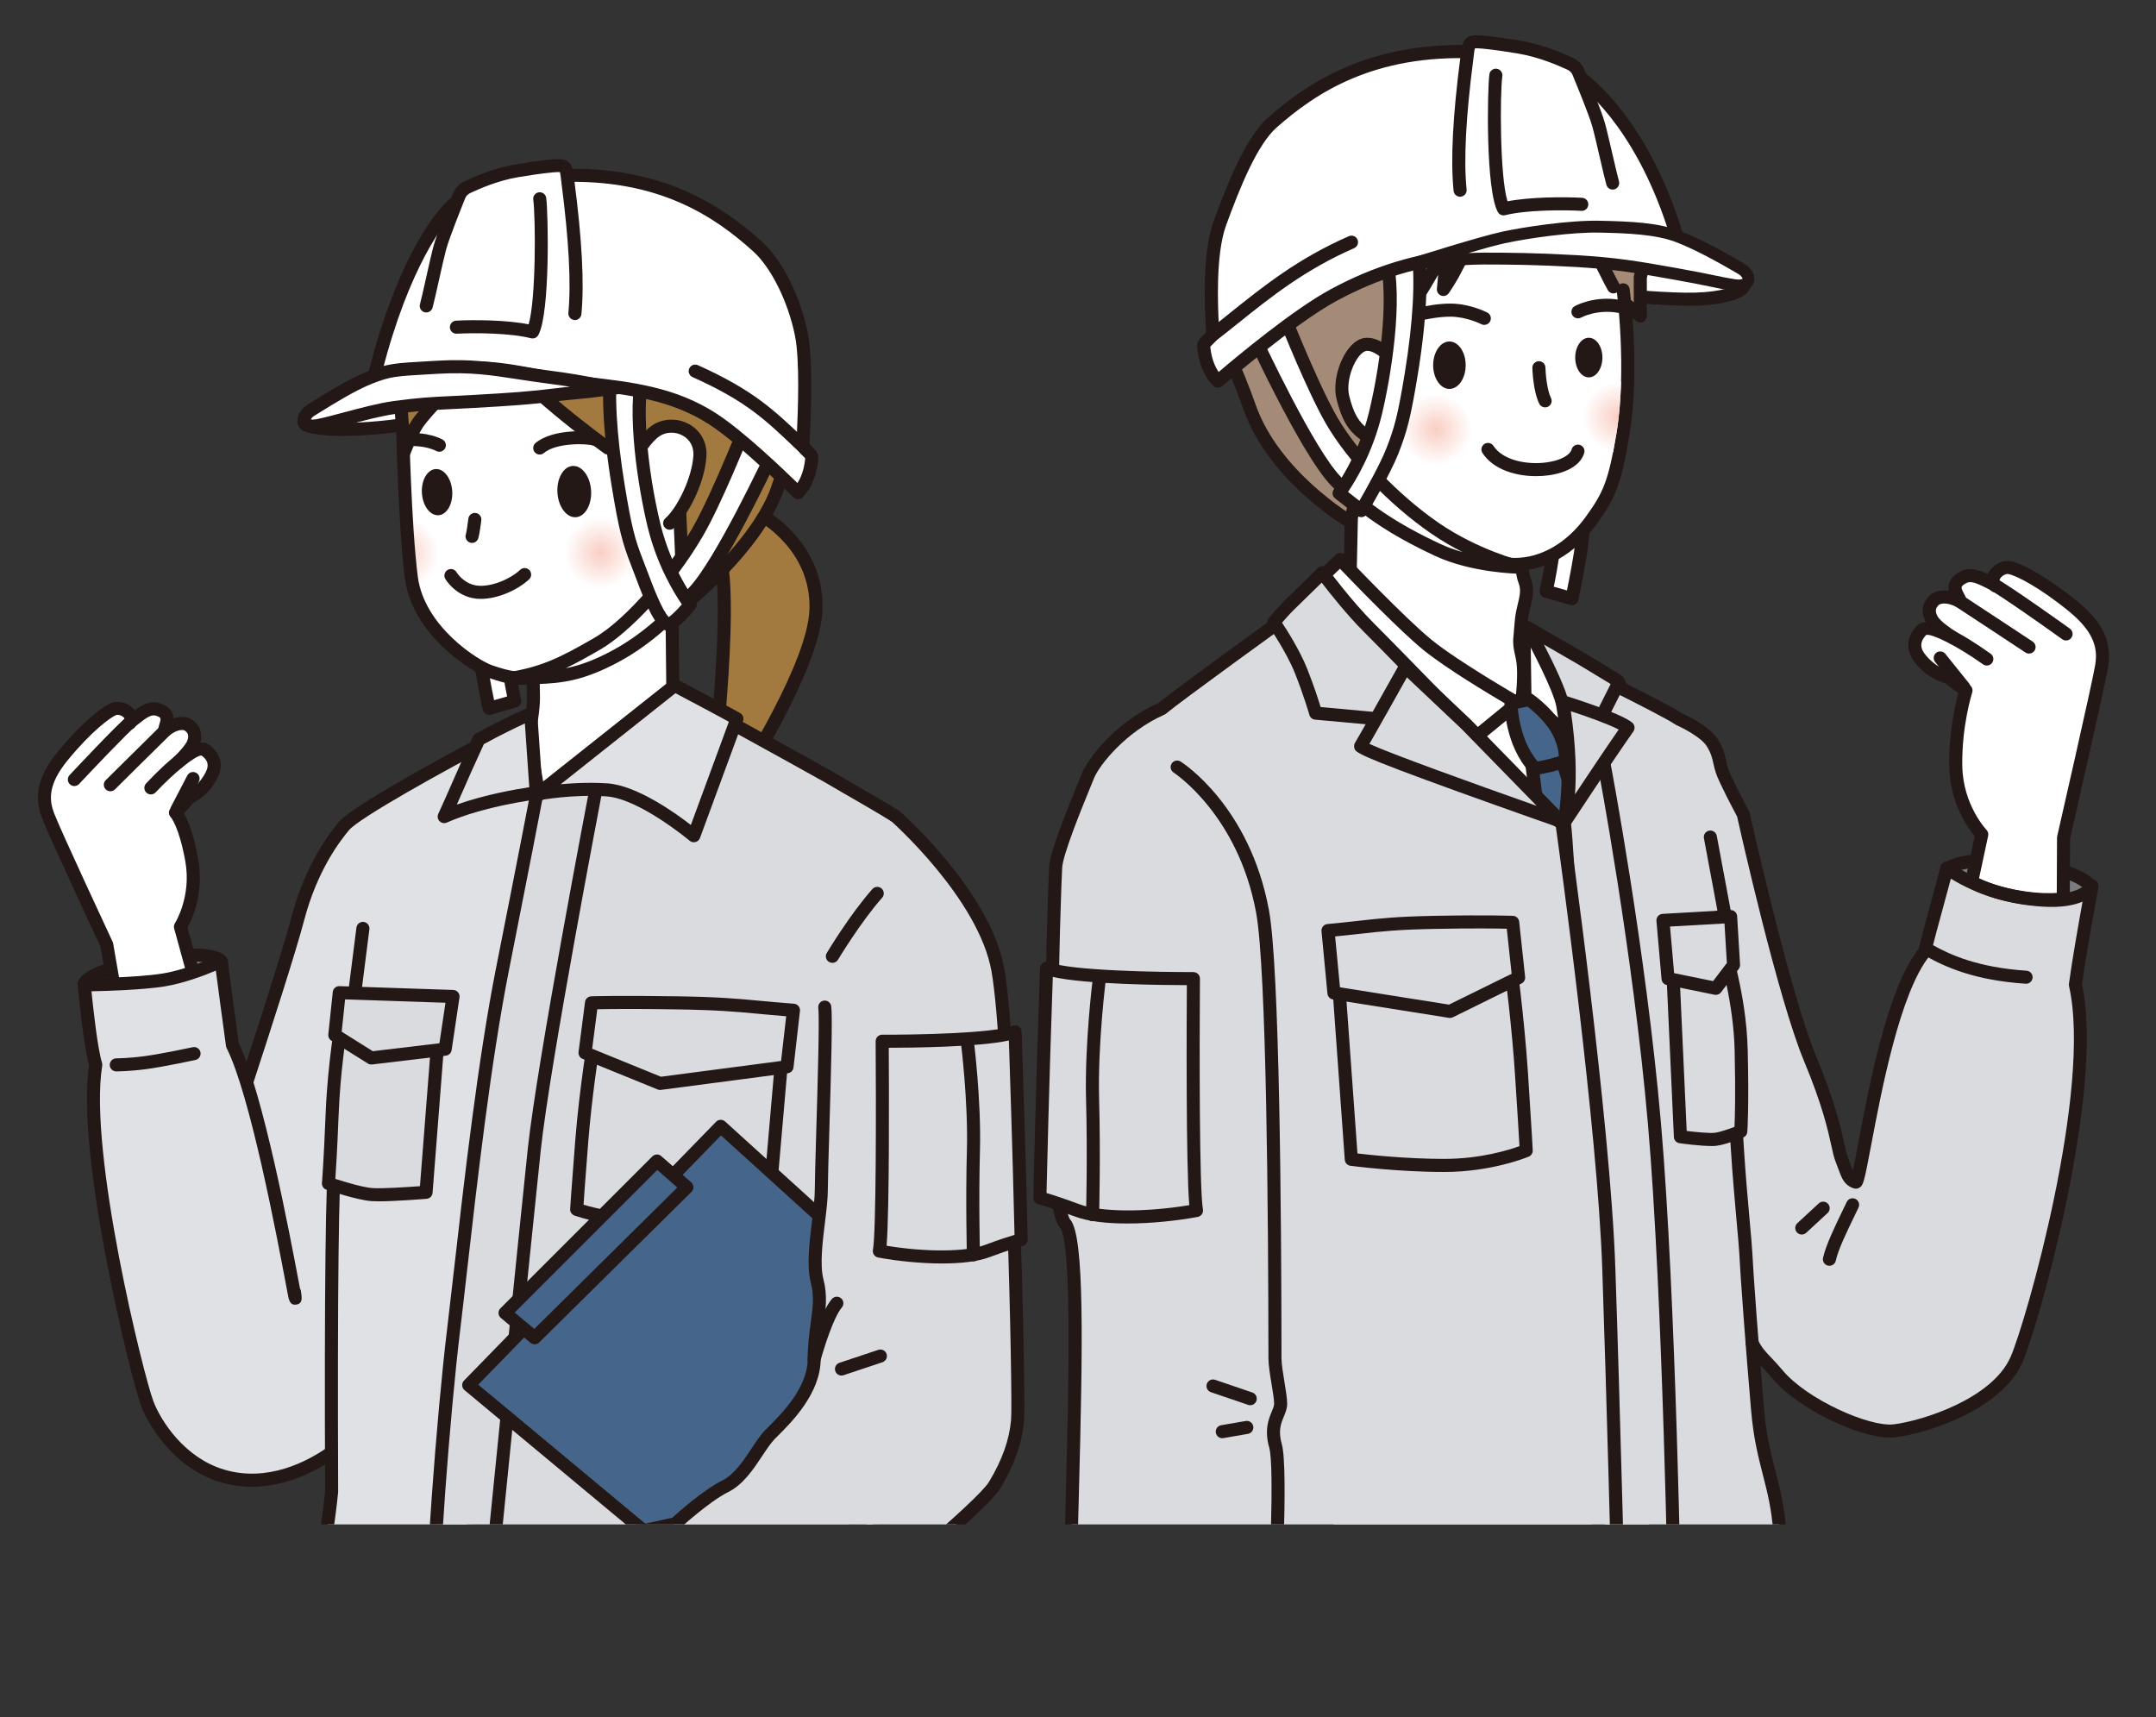 <?xml version="1.0" encoding="UTF-8"?><svg id="_レイヤー_1" xmlns="http://www.w3.org/2000/svg" xmlns:xlink="http://www.w3.org/1999/xlink" viewBox="0 0 841.89 670.62"><rect x="0" y="0" width="841.89" height="670.62" fill="#333333" stroke="none"/><defs><style>.cls-1{fill:url(#_名称未設定グラデーション_78-2);}.cls-2{fill:#fff;}.cls-3{fill:none;}.cls-4{clip-path:url(#clippath-1);}.cls-5{fill:url(#_名称未設定グラデーション_78);}.cls-6{fill:#d9dbdf;}.cls-7{fill:#231815;}.cls-8{fill:url(#_名称未設定グラデーション_78-3);}.cls-9{fill:#dfe1e4;}.cls-10{fill:#a48b78;}.cls-11{fill:url(#_名称未設定グラデーション_78-4);}.cls-12{fill:#45668a;}.cls-13{fill:#7b7c81;}.cls-14{clip-path:url(#clippath-2);}.cls-15{fill:#a27a40;}.cls-16{clip-path:url(#clippath);}</style><clipPath id="clippath"><rect class="cls-3" width="841.89" height="595.28"/></clipPath><radialGradient id="_名称未設定グラデーション_78" cx="207.94" cy="212.41" fx="207.94" fy="212.41" r="13.93" gradientTransform="translate(20.76 9.17) rotate(-1.56)" gradientUnits="userSpaceOnUse"><stop offset="0" stop-color="#f9cec3"/><stop offset="1" stop-color="#fff"/></radialGradient><clipPath id="clippath-1"><path class="cls-3" d="M233.94,256.98c5.69-2.13,33.8-29.17,33.8-29.17l-.71-77.91s-25.97-4.98-33.44-6.4c-7.47-1.42-67.59,3.91-81.11,7.11-13.52,3.2-24.9,12.45-24.9,12.45,0,0,4.62,4.27,8.89,4.27s20.75-1.2,20.75-1.2c0,0,.79,38.88,3.4,59.31,2.61,20.43,24.2,34.58,30.91,36.81,6.7,2.23,14.7,2.91,23.92,1.49,8.93-1.38,14.23-3.56,14.23-3.56l4.27-3.2Z"/></clipPath><radialGradient id="_名称未設定グラデーション_78-2" cx="131.02" cy="210.54" fx="131.02" fy="210.54" r="13.93" xlink:href="#_名称未設定グラデーション_78"/><radialGradient id="_名称未設定グラデーション_78-3" cx="535.57" cy="173.2" fx="535.57" fy="173.2" r="13.93" xlink:href="#_名称未設定グラデーション_78"/><clipPath id="clippath-2"><path class="cls-3" d="M557.14,202.87c8.64,5.31,26.13,15.01,34.36,15.01,10.22,0,20.29-5.82,27.64-15.96,6.83-9.43,8.9-13.86,12.05-32.64,3.1-18.47,1.67-40.1.71-50.12l-74.76,83.71Z"/></clipPath><radialGradient id="_名称未設定グラデーション_78-4" cx="606.8" cy="170.3" fx="606.8" fy="170.3" r="13.93" gradientTransform="translate(308.44 -378.01) rotate(43.44)" xlink:href="#_名称未設定グラデーション_78"/></defs><g class="cls-16"><path class="cls-9" d="M86.35,375.31s-11.93,5.68-22.57,7.38-30.89,1.91-30.89,1.91c0,0,1.82,13.28,4.66,32.54.8,59.02,19.96,134.76,26.57,143.13,6.61,8.37,13.21,12.33,17.83,14.97,4.62,2.64,21.14,1.32,29.5-1.32,8.37-2.64,20.26-5.72,20.26-5.72l60.77-241.76,2.2-36.11-39.63,16.29c6.48-1.5-27.78,19.71-32.15,32.59-9.25,27.3-18.94,65.17-27.74,81.91-4.4-9.69-8.81-45.8-8.81-45.8Z"/><path class="cls-9" d="M193.85,287.38s-53.96,28.31-59.63,35.28c-4.18,5.14-12.88,16.61-18.03,36.42-2.79,10.71-11.86,39.04-20.59,65.7"/><path class="cls-7" d="M95.6,427.33c-.26,0-.53-.04-.79-.13-1.34-.44-2.07-1.88-1.63-3.22,10.94-33.39,18.24-56.67,20.55-65.55,5.59-21.47,15.32-33.45,18.52-37.39,5.83-7.18,54.85-33.01,60.43-35.93,1.25-.65,2.79-.17,3.44,1.07.65,1.25.17,2.79-1.07,3.44-21.5,11.28-54.92,29.81-58.84,34.63-3.03,3.72-12.23,15.06-17.54,35.45-2.99,11.5-12.87,42.16-20.63,65.85-.35,1.08-1.35,1.76-2.42,1.76Z"/><path class="cls-2" d="M47.03,277.32l4.67,3.17s6.17-4.34,9.34-3.34,3.34,2.84,4,4.34c.67,1.5.33,2,.33,2,0,0,3.5-2.5,7-.33,3.5,2.17,3.17,2.84,3.34,4.67.17,1.83-.33,3.34-.33,3.34l-18.68,18.51-30.19-7.51,20.51-24.85Z"/><path class="cls-13" d="M86.46,375.87c.5,2.89-9.35,6.37-24.76,9.01-15.41,2.64-28.31,2.45-28.8-.44-.5-2.89,11.6-7.37,27.01-10.01,15.41-2.64,26.06-1.45,26.55,1.44Z"/><path class="cls-7" d="M42.84,389.34c-6.46,0-11.88-1.05-12.46-4.47-1.2-6.99,19.95-11.39,29.09-12.96,7.36-1.26,14.27-1.75,19.48-1.38,6.25.44,9.53,2.05,10.02,4.91.34,1.95,1.23,7.14-26.84,11.96-4.67.8-12.54,1.95-19.29,1.95ZM36.69,383.79c3.52.65,11.91.75,24.57-1.43,13.51-2.32,19.6-4.71,21.81-6.04-2.72-.83-10.02-1.57-22.74.61-12.66,2.17-20.55,5.06-23.64,6.85ZM84.19,376.84h.01-.01Z"/><path class="cls-2" d="M58.93,307.68s16.68-17.76,20.99-14.89c4.31,2.88,4.04,6.41,3.28,8.58-.76,2.17-3.77,7.58-9.14,9.98-2.7,3.17-5.5,6-5.5,6,0,0,3.62,3.55,6.33,18.53,2.71,14.98-4.41,26.01-4.41,26.01l5.79,21.09s-10.56,2.6-18.08,3.51-13.55-.66-13.55-.66l-2.94-16.96s-20.26-43.38-22.91-50.34c-2.66-6.97-2.03-13.86,5.71-23.3,8.88-10.83,16.84-17.2,20-18.4s8.39,2.17,6.23,5.5"/><path class="cls-7" d="M53.39,389.33c-5.38,0-9.2-.98-9.41-1.03-.97-.25-1.7-1.05-1.87-2.03l-2.88-16.63c-1.97-4.22-20.27-43.47-22.84-50.2-3.31-8.66-1.42-16.63,6.12-25.83,9.13-11.14,17.32-17.74,21.06-19.16,2.88-1.09,6.77.08,8.85,2.66,1.64,2.03,1.79,4.51.42,6.62-.77,1.18-2.35,1.52-3.53.75-1.18-.77-1.52-2.35-.75-3.53.11-.18.18-.27-.11-.64-.68-.84-2.25-1.4-3.07-1.09-2.12.81-9.54,6.17-18.93,17.63-7.93,9.68-7.23,15.71-5.3,20.78,2.6,6.8,22.64,49.74,22.84,50.17.1.2.16.42.2.64l2.64,15.24c2.15.37,6.3.86,11.03.28,5.07-.62,11.67-2.04,15.23-2.85l-5.09-18.54c-.19-.7-.08-1.45.32-2.06.06-.1,6.52-10.43,4.04-24.17-2.45-13.55-5.63-17.18-5.66-17.22-.48-.48-.73-1.1-.74-1.78,0-.68.29-1.3.77-1.79.03-.03,2.77-2.8,5.37-5.86.25-.29.56-.52.9-.68,4.64-2.07,7.23-6.95,7.77-8.49.78-2.21.1-3.96-2.12-5.5-2.35.02-10.6,6.66-17.87,14.4-.96,1.03-2.58,1.08-3.61.11-1.03-.96-1.08-2.58-.11-3.61,8.29-8.82,19.22-18.63,24.27-15.26,4.29,2.86,5.84,7.07,4.26,11.55-.95,2.69-4.22,8.39-9.97,11.2-1.41,1.64-2.8,3.14-3.8,4.2,1.48,2.55,3.75,7.79,5.56,17.81,2.41,13.31-2.41,23.62-4.17,26.82l5.51,20.06c.18.66.09,1.37-.26,1.97-.35.59-.92,1.02-1.59,1.19-.44.11-10.8,2.64-18.38,3.56-1.8.22-3.52.3-5.1.3Z"/><path class="cls-7" d="M29.04,306.96c-.62,0-1.25-.23-1.74-.69-1.03-.96-1.08-2.58-.12-3.61.76-.81,18.6-19.88,22.94-23.34,4.39-3.5,8.18-6.52,13.26-4.36,5.86,2.49,4.46,7.05,3.44,10.39-.41,1.35-1.84,2.1-3.19,1.69-1.35-.41-2.1-1.84-1.69-3.19,1.07-3.51,1.04-3.52-.55-4.2-2.11-.9-3.7.16-8.09,3.65-3.36,2.68-17.3,17.39-22.39,22.83-.5.54-1.18.81-1.86.81Z"/><path class="cls-7" d="M43.09,308.99c-.66,0-1.31-.25-1.81-.75-.99-1-.99-2.62.02-3.61.74-.73,18.06-17.9,20.98-20.74,3.96-3.84,9.41-5.06,12.69-2.84,2.29,1.55,4.69,4.47,3.09,9.55-1.08,3.42-5.96,8.09-6.92,9-1.03.96-2.64.91-3.6-.12-.96-1.03-.91-2.64.12-3.61,1.94-1.81,5.04-5.23,5.54-6.8.66-2.11.11-2.98-1.08-3.79-.92-.62-3.9-.04-6.28,2.27-2.9,2.81-20.76,20.52-20.94,20.7-.5.49-1.15.74-1.8.74Z"/><path class="cls-7" d="M69.05,318.74c-.4,0-.8-.09-1.18-.29-1.25-.65-1.74-2.19-1.08-3.44l6.34-12.17c.65-1.25,2.19-1.74,3.44-1.08,1.25.65,1.74,2.19,1.08,3.44l-6.34,12.17c-.45.87-1.34,1.37-2.26,1.37Z"/><path class="cls-9" d="M114.97,504.56c2.61,18-11.89-72-24.22-96.41-1.76-12.58-4.4-32.83-4.4-32.83,0,0-11.93,5.68-22.57,7.38s-30.89,1.91-30.89,1.91c0,0,2.17,23.65,4.48,31.18-5.62,34.84,16.84,123.79,20.14,132.38,3.3,8.59,13.04,23.35,29.31,28.19,16.27,4.84,31.74-1.55,42.47-9.03"/><path class="cls-7" d="M98.37,580.57c-3.95,0-8.07-.53-12.28-1.78-17.41-5.18-27.66-21.12-30.96-29.72-3.79-9.85-25.64-98.02-20.37-133.13-2.29-8.21-4.32-30.17-4.41-31.12-.07-.71.17-1.41.65-1.94.48-.53,1.15-.83,1.87-.84.2,0,20.19-.22,30.52-1.87,10.14-1.62,21.76-7.11,21.88-7.16.74-.35,1.6-.33,2.32.06.72.39,1.2,1.1,1.31,1.91.03.2,2.6,19.95,4.34,32.4,9.47,19.22,19.97,74.95,23.44,93.34.17.88.32,1.72.47,2.46.19.3.32.64.37,1.01.41,2.8.7,4.83-1.8,5.24-2.48.43-2.94-1.96-3.25-3.53-.19-.98-.46-2.42-.8-4.24-3.46-18.34-13.97-74.16-23.17-92.37-.13-.25-.21-.52-.25-.8-1.31-9.38-3.13-23.16-3.96-29.47-4.35,1.84-12.46,4.96-20.08,6.18-8.45,1.35-22.52,1.77-28.49,1.89.64,6.4,2.36,22.22,4.11,27.93.11.37.14.77.08,1.15-5.46,33.88,16.26,121.32,20,131.06,2.97,7.73,12.15,22.05,27.66,26.66,16.99,5.05,32.53-3.27,40.28-8.68,1.16-.81,2.75-.52,3.55.63.81,1.16.52,2.75-.63,3.55-6.62,4.62-18.47,11.17-32.37,11.17ZM112.74,507.03h0,0Z"/><path class="cls-15" d="M293.98,199.18s25.5,12.05,24.64,38.86c-.86,26.81-42.74,87.42-42.74,87.42,0,0,13.16-102.16,3.26-112.1s14.84-14.18,14.84-14.18Z"/><path class="cls-7" d="M275.89,328.01c-.31,0-.61-.05-.91-.17-1.1-.42-1.77-1.54-1.62-2.71.03-.25,3.31-25.8,5.33-52.21,3.72-48.6-.09-56.5-1.35-57.77-3.39-3.41-3.38-6.39-2.77-8.29,2.23-7,16.21-9.72,18.99-10.2.52-.09,1.05-.02,1.52.21,1.1.52,27,13.09,26.1,41.25-.87,27.25-41.46,86.29-43.19,88.79-.49.71-1.28,1.1-2.1,1.1ZM293.6,201.84c-5.48,1.06-13.27,3.73-14.17,6.57-.32,1.01.65,2.26,1.53,3.14,1.92,1.93,7.02,7.04,2.82,61.78-1.23,16.05-2.92,31.78-4.07,41.76,11.49-17.73,35.74-57.4,36.37-77.13.72-22.64-18.44-33.98-22.48-36.12Z"/><path class="cls-2" d="M197.88,243.52c-1.78,8.07,3.15,30.24,3.15,30.24l-10.04,2.86s-3.18-15.05-3.85-21.82c-.63-6.34-2.25-15.46-1.74-21.75"/><path class="cls-7" d="M190.99,279.17c-.46,0-.92-.12-1.32-.37-.61-.36-1.03-.96-1.18-1.66-.13-.62-3.22-15.26-3.89-22.1-.16-1.64-.4-3.48-.64-5.42-.7-5.57-1.5-11.88-1.11-16.78.11-1.4,1.34-2.45,2.75-2.34,1.4.11,2.45,1.34,2.34,2.75-.35,4.37.41,10.41,1.08,15.73.25,1.98.49,3.85.66,5.56.48,4.86,2.32,14.26,3.25,18.87l5.1-1.45c-1.27-6.19-4.21-21.93-2.65-28.99.3-1.38,1.67-2.25,3.04-1.94,1.38.3,2.24,1.67,1.94,3.04-1.36,6.16,1.81,23.12,3.15,29.13.29,1.32-.49,2.64-1.79,3.01l-10.04,2.86c-.23.06-.46.1-.7.1Z"/><path class="cls-6" d="M123.17,626.21l1.9,27.13s19.53,8.95,68.37,13.84c48.84,4.88,133.16-11.39,133.16-11.39l-2.44-48.02-200.99,18.45Z"/><path class="cls-7" d="M213.86,670.62c-7.33,0-14.31-.28-20.68-.91-48.7-4.87-68.37-13.68-69.18-14.06-.85-.39-1.42-1.21-1.48-2.14l-1.9-27.13c-.1-1.38.93-2.59,2.31-2.72l200.99-18.45c.69-.07,1.38.16,1.9.61.52.46.84,1.1.88,1.8l2.44,48.02c.06,1.27-.82,2.39-2.06,2.63-.74.14-64.58,12.34-113.22,12.34ZM127.5,651.58c5.2,2.01,25.5,8.99,66.19,13.06,43.56,4.35,116.73-8.48,130.25-10.96l-2.19-43.14-195.86,17.98,1.61,23.06Z"/><path class="cls-2" d="M262.4,234.57l.36,35.57,15.12,31.29-75.24,62.98-10.67-48.34s12.94-18.46,13.16-20.32c.71-5.97,3.2-16.63,3.2-23.12,0-7.6-.71-20.99-.71-20.99"/><path class="cls-7" d="M202.63,366.97c-.28,0-.55-.05-.82-.14-.84-.29-1.48-1-1.67-1.87l-10.67-48.34c-.15-.7,0-1.43.4-2.01,5.72-8.16,11.96-17.5,12.74-19.37.26-2.13.73-4.77,1.22-7.56.91-5.18,1.94-11.06,1.94-15.05,0-7.44-.7-20.72-.71-20.85-.07-1.41,1.01-2.61,2.41-2.68,1.41-.08,2.61,1.01,2.68,2.41.03.55.71,13.55.71,21.12,0,4.43-1.07,10.54-2.02,15.93-.49,2.81-.96,5.47-1.2,7.5-.08.67-.29,2.43-12.96,20.56l9.52,43.14,70.49-59.01-14.25-29.5c-.16-.34-.25-.71-.25-1.08l-.36-35.57c-.01-1.41,1.12-2.56,2.53-2.58,1.4-.03,2.56,1.12,2.58,2.53l.35,35,14.87,30.78c.51,1.05.24,2.32-.66,3.07l-75.24,62.98c-.47.39-1.05.59-1.64.59Z"/><path class="cls-9" d="M206.9,289.71l3.56,20.99-3.91,53.36-25.86,276.79s-41.51-7.87-57.79-11.39c-4.88-11.12,2.18-3.32,6.61-46.96-.2-50.22-.22-118.9,1.54-134.53s10.68-85.43,10.68-85.43"/><path class="cls-7" d="M180.68,643.41c-.16,0-.32-.01-.48-.04-.42-.08-41.73-7.91-57.85-11.41-.8-.17-1.47-.72-1.8-1.47-2.6-5.92-2.22-7.57-.53-12.4,1.61-4.58,4.62-13.11,6.92-35.71-.31-78.6.2-122.66,1.56-134.69,1.74-15.47,10.59-84.77,10.68-85.47.18-1.4,1.45-2.39,2.85-2.21,1.4.18,2.39,1.46,2.21,2.85-.09.7-8.93,69.96-10.67,85.39-1.33,11.85-1.83,55.75-1.53,134.24,0,.09,0,.18-.01.27-2.37,23.3-5.51,32.23-7.2,37.02-1.26,3.59-1.48,4.21-.13,7.46,14.25,3.04,44.43,8.82,53.69,10.58l25.6-274,3.89-53-3.51-20.69c-.24-1.39.7-2.71,2.09-2.94,1.39-.24,2.71.7,2.94,2.09l3.56,20.99c.03.2.04.41.03.61l-3.91,53.36-25.87,276.84c-.07.71-.43,1.37-1.01,1.8-.45.34-.98.51-1.53.51Z"/><path class="cls-6" d="M349.26,318.49c-4.52-2.95-23.83-13.97-26.21-15.39-2.38-1.43-35.74-19.79-35.74-19.79,0,0-8.31-5.77-11.03-7.83-2.71-2.06-12.45-6.05-12.45-6.05l-54.43,41.62s-4.27,22.41-13.16,67.24c-8.89,44.82-15.27,109.32-19.17,141.46-3.9,32.15-9.24,101.56-7.93,117.58,33.64,6.51,62.01,10.04,62.01,10.04,0,0,103.31-3.9,109.61-12.48,6.29-8.58,1.63-3.52,2.17-20.88.54-17.36.27-54.8.27-54.8"/><path class="cls-7" d="M231.15,649.92c-.1,0-.21,0-.31-.02-.28-.04-28.84-3.61-62.18-10.06-1.12-.22-1.96-1.16-2.06-2.3-1.33-16.17,3.98-85.47,7.94-118.09.78-6.47,1.65-14.09,2.66-22.93,3.97-34.96,9.42-82.83,16.54-118.72,8.79-44.3,13.12-66.99,13.16-67.22.12-.62.46-1.17.96-1.55l54.43-41.62c.72-.55,1.68-.68,2.52-.33,1.03.42,10.13,4.18,13.03,6.38,2.47,1.88,9.85,7.01,10.83,7.69,2.5,1.38,33.36,18.36,35.71,19.77.65.39,2.56,1.49,5.08,2.95,6.69,3.86,17.88,10.32,21.22,12.5,1.18.77,1.51,2.35.74,3.53-.77,1.18-2.35,1.51-3.53.74-3.22-2.1-14.34-8.52-20.98-12.35-2.56-1.48-4.49-2.59-5.15-2.99-1.86-1.11-24.14-13.4-35.67-19.74-.08-.04-.15-.09-.22-.14-.34-.24-8.39-5.82-11.12-7.89-1.58-1.2-6.82-3.59-10.53-5.16l-52.49,40.14c-.91,4.74-5.2,27.05-12.98,66.3-7.08,35.69-12.51,83.44-16.48,118.31-1.01,8.84-1.87,16.48-2.66,22.96-3.79,31.26-8.84,96.25-8.03,115.14,30.85,5.9,57.12,9.28,59.69,9.61,2.49-.1,26.83-1.07,51.68-2.97,49.34-3.77,55.12-7.72,55.78-8.47q3.01-4.1,2.57-6.25c-.43-2.13-1.14-5.69-.91-13.19.54-17.12.27-54.33.27-54.71-.01-1.41,1.12-2.56,2.53-2.57h.02c1.4,0,2.54,1.13,2.55,2.53,0,.38.27,37.69-.27,54.9-.22,6.91.4,9.99.81,12.02.79,3.91.43,4.97-3.47,10.29-1.38,1.89-4.63,6.31-59.03,10.49-26.36,2.03-52.28,3.02-52.54,3.03-.03,0-.06,0-.1,0Z"/><path class="cls-9" d="M263.47,267.65s4.62,2.49,11.38,6.05,12.91,6.97,12.91,6.97l-16.82,45.68s-20.16-16.96-33.91-17.91c-13.76-.95-26.92,1.54-26.92,1.54l53.36-42.33Z"/><path class="cls-7" d="M270.94,328.9c-.59,0-1.18-.21-1.64-.6-.2-.16-19.69-16.43-32.45-17.31-13.25-.92-26.14,1.48-26.27,1.5-1.15.21-2.31-.38-2.79-1.45-.49-1.07-.18-2.33.73-3.06l53.36-42.33c.8-.63,1.9-.73,2.79-.25,0,0,4.62,2.49,11.36,6.04,6.71,3.53,12.89,6.96,12.96,7,1.1.61,1.59,1.93,1.16,3.11l-16.82,45.68c-.29.78-.94,1.37-1.74,1.58-.22.06-.44.08-.65.08ZM230.46,305.68c2.19,0,4.45.07,6.74.22,11.42.79,26.4,11.47,32.57,16.25l14.84-40.3c-2.34-1.28-6.53-3.56-10.94-5.89-4.49-2.36-8.04-4.26-9.92-5.26l-44.81,35.55c3.31-.31,7.28-.56,11.53-.56Z"/><path class="cls-9" d="M207.26,278.68l2.13,30.95s-20.63,2.49-35.93,9.25c4.27-9.25,7.11-16.36,13.52-30.12,11.15-6.17,20.28-10.08,20.28-10.08Z"/><path class="cls-7" d="M173.46,321.43c-.67,0-1.33-.26-1.82-.76-.74-.76-.94-1.89-.5-2.86,1.83-3.96,3.42-7.58,5.1-11.42,2.23-5.08,4.76-10.85,8.42-18.71.23-.49.6-.89,1.08-1.16,11.13-6.16,20.13-10.03,20.51-10.19.76-.33,1.63-.26,2.33.17.71.43,1.16,1.18,1.21,2l2.13,30.95c.09,1.35-.89,2.55-2.24,2.71-.2.02-20.45,2.53-35.21,9.05-.33.15-.68.22-1.03.22ZM188.94,290.59c-3.45,7.42-5.87,12.95-8.02,17.85-.85,1.95-1.69,3.84-2.54,5.75,11.2-3.97,23.26-6.02,28.3-6.77l-1.72-24.92c-3.48,1.61-9.38,4.44-16.02,8.08Z"/><path class="cls-7" d="M191.6,619.41c-.08,0-.17,0-.26-.01-1.4-.14-2.42-1.39-2.28-2.79.13-1.34,13.46-134.38,17.03-168,3.59-33.72,23.72-138.75,23.92-139.8.27-1.38,1.6-2.29,2.99-2.02,1.38.27,2.29,1.6,2.02,2.99-.2,1.05-20.29,105.87-23.86,139.38-3.58,33.61-16.9,166.63-17.03,167.97-.13,1.32-1.24,2.3-2.54,2.3Z"/><path class="cls-6" d="M232.43,403.18s-3.62,21.7-5.25,42.32c-1.63,20.62-1.99,26.77-1.99,26.77,0,0,15.01,5.25,35.09,5.25s39.61-2.17,39.61-2.17l6.51-74.88-73.98,2.71Z"/><path class="cls-7" d="M260.28,480.07c-20.28,0-35.3-5.17-35.93-5.39-1.08-.38-1.77-1.42-1.71-2.56,0-.06.38-6.41,1.99-26.82,1.62-20.49,5.24-42.32,5.27-42.54.2-1.2,1.21-2.09,2.42-2.13l73.98-2.71c.72-.05,1.44.26,1.94.79.5.53.76,1.25.69,1.98l-6.51,74.88c-.11,1.21-1.05,2.18-2.26,2.31-.2.02-19.91,2.19-39.89,2.19ZM227.87,470.44c4.53,1.33,17.01,4.53,32.41,4.53s31.71-1.4,37.25-1.94l6.08-69.9-69,2.53c-.93,5.88-3.58,23.42-4.89,40.05-1.12,14.19-1.64,21.55-1.86,24.73Z"/><path class="cls-6" d="M133.78,396.78s-3.26,17.61-4.09,38.23c-.83,20.62-1.45,27.13-1.45,27.13,0,0,11.58,3.98,17,4.34,5.43.36,21.11-.9,21.11-.9l5.29-67.83-37.87-.97Z"/><path class="cls-7" d="M147.7,469.1c-1,0-1.9-.02-2.62-.07-5.7-.38-17.18-4.31-17.66-4.47-1.11-.38-1.82-1.48-1.71-2.65,0-.07.63-6.73,1.44-26.99.82-20.56,4.1-38.41,4.13-38.59.23-1.23,1.29-2.15,2.57-2.08l37.87.97c.7.02,1.36.32,1.83.84.47.52.7,1.21.65,1.91l-5.29,67.83c-.1,1.25-1.09,2.24-2.34,2.34-.56.04-12.19.98-18.87.98ZM130.95,460.35c3.98,1.29,10.96,3.35,14.47,3.59,4,.27,14.11-.41,18.57-.74l4.91-62.97-32.98-.84c-.87,5.28-3.04,19.65-3.68,35.73-.58,14.48-1.06,21.99-1.29,25.24Z"/><path class="cls-6" d="M309.84,394.5c-18.81-1.45-22.79-2.53-45.58-2.89-22.79-.36-33.28,0-33.28,0l-2.53,19.53,29.3,11.94,49.56-6.51,2.53-22.07Z"/><path class="cls-7" d="M257.75,425.62c-.33,0-.66-.06-.96-.19l-29.3-11.94c-1.07-.44-1.72-1.54-1.57-2.69l2.53-19.53c.16-1.24,1.19-2.18,2.44-2.22.11,0,10.81-.36,33.41,0,16.26.26,22.99.88,32.3,1.74,3.74.35,7.98.74,13.44,1.16.69.05,1.33.39,1.77.92.44.54.65,1.23.57,1.91l-2.53,22.07c-.13,1.16-1.04,2.09-2.2,2.24l-49.56,6.51c-.11.01-.22.02-.33.02ZM231.23,409.52l26.86,10.94,46.91-6.16,2-17.46c-4.25-.34-7.74-.67-10.87-.96-9.2-.85-15.85-1.47-31.91-1.72-16.7-.27-26.85-.14-30.99-.05l-2,15.42Z"/><polygon class="cls-6" points="132.48 387.63 176.9 389.11 173.83 409.69 144.98 413.13 130.73 404.19 132.48 387.63"/><path class="cls-7" d="M144.98,415.68c-.48,0-.95-.13-1.35-.39l-14.25-8.93c-.83-.52-1.28-1.46-1.18-2.43l1.74-16.57c.14-1.33,1.3-2.34,2.62-2.28l44.43,1.49c.73.02,1.41.36,1.87.92.47.56.67,1.29.56,2.01l-3.07,20.57c-.17,1.14-1.08,2.02-2.22,2.16l-28.85,3.44c-.1.01-.2.02-.3.02ZM133.44,402.88l12.13,7.61,26.02-3.1,2.36-15.82-39.19-1.31-1.33,12.62Z"/><path class="cls-2" d="M233.94,256.98c5.69-2.13,33.8-29.17,33.8-29.17l-.71-77.91s-25.97-4.98-33.44-6.4c-7.47-1.42-67.59,3.91-81.11,7.11-13.52,3.2-24.9,12.45-24.9,12.45,0,0,4.62,4.27,8.89,4.27s20.75-1.2,20.75-1.2c0,0,.79,38.88,3.4,59.31,2.61,20.43,24.2,34.58,30.91,36.81,6.7,2.23,14.7,2.91,23.92,1.49,8.93-1.38,14.23-3.56,14.23-3.56l4.27-3.2Z"/><path class="cls-7" d="M292.58,171.92c-.39,0-.78-.09-1.16-.28-1.2-.61-1.71-2.04-1.2-3.26.6-2.87-1.89-22.07-4.68-39.12-.23-1.39.72-2.7,2.11-2.93,1.4-.23,2.7.72,2.93,2.11,2.85,17.43,5.9,38.88,4.27,42.09-.45.88-1.35,1.39-2.28,1.39ZM290.31,168.22s0,0,0,0c0,0,0,0,0,0Z"/><path class="cls-7" d="M292.18,162.23c-1.22,0-2.3-.88-2.51-2.13-.7-2.58-12.71-22.45-23.65-39.79-.75-1.19-.39-2.77.8-3.52,1.19-.75,2.77-.39,3.52.8,7.12,11.29,23.74,37.95,24.36,41.67.23,1.39-.7,2.7-2.09,2.94-.14.02-.29.04-.43.04Z"/><polygon class="cls-12" points="281.43 439.83 183.01 540.89 297.29 636.01 388.44 536.93 281.43 439.83"/><path class="cls-7" d="M297.29,638.56c-.58,0-1.16-.19-1.63-.59l-114.27-95.12c-.55-.46-.88-1.12-.92-1.83-.04-.71.22-1.4.72-1.91l98.42-101.06c.96-.99,2.52-1.03,3.54-.11l107.01,97.1c.5.46.8,1.1.83,1.77.03.68-.21,1.34-.67,1.84l-91.16,99.08c-.5.54-1.19.82-1.88.82ZM186.76,540.7l110.29,91.8,87.77-95.41-103.28-93.72-94.78,97.32Z"/><path class="cls-7" d="M210.76,177.5c-.72,0-1.44-.3-1.94-.89-.91-1.07-.79-2.68.28-3.6,6.46-5.51,20.85-5.11,24.38-3.74,1.31.51,1.96,1.99,1.45,3.3-.51,1.31-1.99,1.96-3.3,1.45-2.28-.88-14.43-1.22-19.22,2.87-.48.41-1.07.61-1.66.61Z"/><path class="cls-7" d="M171.56,176.41c-.39,0-.79-.09-1.16-.28-4.2-2.15-9.68-1.94-9.73-1.94-1.41.08-2.6-1.03-2.66-2.43-.06-1.41,1.02-2.6,2.42-2.66.28-.01,6.86-.29,12.29,2.49,1.25.64,1.75,2.18,1.11,3.43-.45.88-1.35,1.39-2.27,1.39Z"/><path class="cls-7" d="M230.81,191.54c.34,5.53-2.32,10.2-5.95,10.43-3.63.23-6.85-4.06-7.19-9.59-.34-5.53,2.32-10.2,5.95-10.43,3.63-.23,6.85,4.06,7.19,9.59Z"/><path class="cls-7" d="M184.33,212.01c-.25,0-.51-.04-.76-.12-1.35-.42-2.09-1.85-1.67-3.2.27-.87.74-4.12.99-6.16.17-1.4,1.44-2.4,2.84-2.22,1.4.17,2.39,1.44,2.22,2.84-.11.89-.68,5.44-1.19,7.06-.34,1.09-1.35,1.79-2.43,1.79Z"/><path class="cls-7" d="M187.81,233.87c-1.18,0-2.33-.11-3.42-.35-7.07-1.53-10.39-7.27-10.53-7.51-.69-1.23-.26-2.78.96-3.48,1.22-.69,2.77-.27,3.47.95.05.09,2.42,4.02,7.17,5.05,4.89,1.06,12.98-1.7,17.67-6.03,1.04-.96,2.65-.89,3.6.14.96,1.04.89,2.65-.14,3.61-4.43,4.09-12.12,7.61-18.8,7.61Z"/><path class="cls-7" d="M176.59,191.8c.31,4.98-2.09,9.19-5.36,9.4-3.27.21-6.17-3.66-6.48-8.64-.31-4.98,2.09-9.19,5.36-9.4,3.27-.21,6.17,3.66,6.48,8.64Z"/><path class="cls-15" d="M265.27,196.4l1.75,39.95s27.75-22.06,36.18-44.49c3.52-10.39,8.1-21.21,7.22-39.08-.87-17.87-10.56-39.84-26.57-52.5-16.01-12.66-39.71-19.86-58.21-19.24-18.5.62-31.9,8.07-48.28,21.1-16.38,13.03-21.6,25.32-21.6,37.24s2.14,36.89,2.14,36.89c0,0,2.86-7.49,5.06-10.79,2.2-3.3,7.69-8.98,7.69-8.98l22.89-18.69"/><path class="cls-7" d="M267.02,238.9c-.36,0-.72-.08-1.06-.23-.87-.4-1.45-1.25-1.49-2.21l-1.75-39.95c-.06-1.41,1.03-2.6,2.44-2.66,1.42-.06,2.6,1.03,2.66,2.44l1.52,34.75c7.84-6.9,25.26-23.54,31.47-40.07.34-1,.71-2.08,1.09-3.17,3.31-9.51,6.73-19.35,5.97-34.88-.91-18.61-11.44-39.43-25.6-50.63-14.94-11.82-37.67-19.33-56.54-18.69-18.22.61-31.41,8.32-46.78,20.55-14.08,11.2-20.63,22.4-20.63,35.24,0,6.91.74,18.41,1.35,26.69.4-.74.8-1.43,1.18-2,2.3-3.46,7.75-9.1,7.98-9.33.07-.07.14-.14.22-.2l22.89-18.69c1.09-.89,2.7-.73,3.59.36.89,1.09.73,2.7-.36,3.59l-22.78,18.59c-.75.78-5.41,5.68-7.3,8.51-1.67,2.51-4.04,8.28-4.8,10.29-.43,1.11-1.56,1.78-2.74,1.61-1.18-.17-2.08-1.12-2.19-2.31-.09-1.02-2.15-25.22-2.15-37.11,0-14.32,7.38-27.16,22.56-39.23,16.19-12.88,30.17-21,49.79-21.66,20-.68,44.06,7.28,59.88,19.79,17.87,14.13,26.71,37.49,27.53,54.38.81,16.53-2.94,27.3-6.25,36.81-.38,1.08-.75,2.15-1.11,3.21-8.61,22.91-35.86,44.75-37.01,45.67-.46.37-1.02.55-1.59.55Z"/><path class="cls-2" d="M247.47,178.97s4.12-7.72,8.64-10.75c6.9-4.63,17.73,0,17.19,9.71s-6.82,21.97-11.81,26.39"/><path class="cls-7" d="M261.49,206.86c-.71,0-1.41-.29-1.91-.86-.93-1.06-.83-2.67.22-3.6,4.66-4.12,10.46-15.77,10.96-24.62.18-3.27-1.3-6.06-4.07-7.63-2.92-1.66-6.51-1.59-9.15.18-3.27,2.19-6.75,7.84-7.81,9.84-.66,1.24-2.21,1.71-3.45,1.05-1.24-.66-1.71-2.21-1.05-3.45.18-.34,4.47-8.32,9.47-11.67,4.24-2.84,9.94-2.99,14.52-.38,4.45,2.53,6.93,7.15,6.64,12.35-.59,10.51-7.15,23.27-12.67,28.15-.49.43-1.09.64-1.69.64Z"/><path class="cls-7" d="M237.39,177.5c-.51,0-1.03-.15-1.48-.47-1.43-1.02-35.24-25.2-46.43-42.6-.76-1.18-.42-2.76.77-3.53,1.19-.76,2.76-.42,3.53.77,10.66,16.57,44.75,40.96,45.1,41.2,1.15.82,1.41,2.41.6,3.56-.5.7-1.28,1.07-2.08,1.07Z"/><path class="cls-7" d="M45.4,418.38c-1.41,0-2.55-1.14-2.55-2.55,0-1.41,1.14-2.55,2.55-2.55.05,0,4.77-.01,11.11-.86,6.43-.86,18.62-3.46,18.74-3.49,1.38-.3,2.73.58,3.03,1.96.29,1.38-.58,2.73-1.96,3.03-.51.11-12.5,2.67-19.13,3.56-6.7.89-11.58.9-11.79.9Z"/><circle class="cls-5" cx="234.41" cy="215.82" r="13.93"/><path class="cls-6" d="M349.45,318.52s34.98,30.66,40.25,60.37c5.27,29.71,8.48,166.88,7.67,175.84-.81,8.95-4.07,17.09-8.95,25.23-4.88,8.14-50.62,46.27-68.05,58.19-14.39,9.84-16.7,16.56-39.02,16.19l-44.48,4.96s1.57-11.2-2.28-30.1c-3.85-18.9-14.01-24.78-14.01-24.78l43.14-9.41s11.39-10.58,19.53-14.65c8.14-4.07,12.7-15.46,17.59-20.35s17.09-16.28,17.09-29.3,3.7-20.77,1.17-30.45c-2.48-9.48,1.63-26.05,1.63-35.81s2.16-64.68,1.34-71.2"/><path class="cls-7" d="M236.86,661.85c-.69,0-1.35-.28-1.83-.77-.55-.57-.81-1.35-.7-2.13.01-.1,1.45-11.08-2.25-29.24-3.54-17.37-12.71-23.04-12.8-23.09-.9-.54-1.38-1.57-1.22-2.61.17-1.03.94-1.86,1.97-2.08l42.47-9.26c2.37-2.16,12.15-10.86,19.61-14.59,4.64-2.32,8.21-7.7,11.35-12.44,1.88-2.84,3.66-5.52,5.57-7.43l.83-.82c5.04-5,15.52-15.39,15.52-26.68,0-5.45.63-10.02,1.18-14.06.81-5.85,1.44-10.48.06-15.74-1.7-6.5-.61-15.43.45-24.06.56-4.62,1.1-8.99,1.1-12.39s.26-12.41.57-22.79c.55-18.59,1.3-44.04.79-48.09-.17-1.4.82-2.67,2.21-2.85,1.39-.18,2.67.82,2.85,2.21.51,4.11-.01,23.7-.76,48.87-.31,10.34-.57,19.27-.57,22.64,0,3.71-.55,8.23-1.14,13.01-.95,7.78-2.03,16.6-.57,22.15,1.63,6.25.9,11.57.05,17.73-.56,4.06-1.14,8.26-1.14,13.36,0,13.41-11.5,24.82-17.03,30.3l-.81.81c-1.55,1.55-3.19,4.03-4.93,6.65-3.5,5.27-7.46,11.25-13.32,14.18-7.71,3.86-18.83,14.14-18.94,14.24-.33.31-.75.53-1.19.62l-38.13,8.31c3.59,3.78,8.51,10.86,10.95,22.87,2.74,13.43,2.8,23.04,2.57,27.73l41.41-4.62c.11-.01.22-.02.33-.02,16.57.28,21.13-3.27,29.42-9.72,2.31-1.8,4.93-3.84,8.12-6.02,18.22-12.46,62.87-50.02,67.3-57.4,5.15-8.58,7.88-16.26,8.6-24.15.75-8.27-2.31-145.14-7.64-175.16-5.05-28.47-39.07-58.6-39.42-58.9-1.06-.93-1.16-2.54-.24-3.6.93-1.06,2.54-1.17,3.6-.24,1.46,1.28,35.71,31.6,41.08,61.84,5.37,30.25,8.45,168.18,7.69,176.51-.79,8.68-3.75,17.05-9.31,26.31-5.22,8.69-51.02,46.83-68.79,58.98-3.06,2.09-5.61,4.08-7.87,5.84-8.56,6.67-14.23,11.06-32.47,10.8l-44.32,4.94c-.09.01-.19.02-.28.02Z"/><path class="cls-6" d="M396.39,402.93c-9.42,3.88-51.91,3.66-51.91,3.66,0,0,.56,73.1-1.1,81.95,14.94,2.77,33.23,3.33,42.08,0,8.87-3.32,13.29-4.43,13.29-4.43,0,0-.71-33-2.36-81.18Z"/><path class="cls-7" d="M367.81,493.38c-8.36,0-17.44-.95-24.9-2.33-.67-.12-1.26-.51-1.64-1.07-.38-.56-.53-1.25-.4-1.91,1.28-6.81,1.25-56.27,1.06-81.46,0-.68.26-1.34.74-1.82.48-.48,1.13-.75,1.81-.75h.01c11.67.06,43.59-.45,50.92-3.47.77-.32,1.65-.24,2.35.21.7.45,1.14,1.22,1.17,2.06,1.64,47.65,2.36,80.88,2.37,81.21.03,1.19-.77,2.24-1.93,2.53-.04.01-4.44,1.13-13.02,4.35-4.64,1.74-11.32,2.45-18.54,2.45ZM346.19,486.45c15.23,2.54,31.08,2.45,38.37-.29,5.61-2.1,9.47-3.33,11.6-3.96-.17-7.61-.87-36.54-2.21-75.9-11.59,2.58-38.01,2.84-46.9,2.85.08,12.29.32,63.4-.85,77.3Z"/><path class="cls-7" d="M380.11,492.57c-1.38,0-2.51-1.1-2.55-2.48,0-.21-.55-21.05,0-40.84.54-19.49-2.39-42.51-2.42-42.74-.18-1.4.81-2.68,2.2-2.86,1.39-.18,2.68.81,2.86,2.2.03.23,3.01,23.63,2.46,43.53-.54,19.64,0,40.35,0,40.56.04,1.41-1.07,2.58-2.48,2.62-.02,0-.05,0-.07,0Z"/><path class="cls-7" d="M281.7,655.44c-1.35,0-2.48-1.06-2.55-2.43-1.05-21.71-10.21-44.52-10.31-44.74-.53-1.31.1-2.79,1.4-3.32,1.31-.53,2.79.1,3.32,1.4.39.96,9.58,23.81,10.68,46.42.07,1.41-1.02,2.6-2.42,2.67-.04,0-.08,0-.13,0Z"/><path class="cls-7" d="M325.03,375.99c-.45,0-.9-.12-1.31-.36-1.21-.72-1.6-2.29-.87-3.5.37-.62,9.14-15.18,17.8-24.95.93-1.05,2.55-1.15,3.6-.22,1.05.93,1.15,2.55.22,3.6-8.34,9.42-17.16,24.05-17.24,24.2-.48.8-1.32,1.24-2.19,1.24Z"/><polygon class="cls-12" points="256.53 453.37 197.21 512.68 208.77 522.4 268.22 463.61 256.53 453.37"/><path class="cls-7" d="M208.77,524.95c-.58,0-1.16-.2-1.64-.6l-11.56-9.71c-.55-.46-.88-1.13-.91-1.84-.03-.71.24-1.41.75-1.91l59.32-59.32c.95-.95,2.47-1,3.48-.12l11.69,10.24c.53.47.85,1.13.87,1.84.02.71-.25,1.39-.76,1.89l-59.45,58.79c-.5.49-1.14.74-1.79.74ZM200.98,512.52l7.65,6.43,55.85-55.23-7.83-6.86-55.66,55.66Z"/><g class="cls-4"><circle class="cls-1" cx="157.48" cy="216.05" r="13.93"/></g><path class="cls-7" d="M203.16,267.34c-4.46,0-8.39-1.31-12.45-2.66-6.37-2.12-29.79-16.64-32.63-38.91-2.59-20.33-3.41-59.19-3.42-59.58-.03-1.41,1.09-2.57,2.5-2.6,1.38-.04,2.57,1.09,2.6,2.5,0,.39.82,38.98,3.38,59.04,2.5,19.57,23.71,32.89,29.18,34.71,6.46,2.15,11.56,3.85,19.2.46,8.45-3.75,24.62-10.74,24.79-10.81,1.29-.56,2.79.04,3.35,1.33.56,1.29-.04,2.79-1.33,3.35-.16.07-16.32,7.05-24.74,10.79-3.9,1.73-7.3,2.38-10.43,2.38Z"/><path class="cls-2" d="M270.75,231.42c-11.83,12.23-21.28,20.77-35.29,27.3-14.02,6.53-21.6,5.59-36.25,6.22,12.97-2.13,20.42-5.67,34.2-13.67,13.78-8.01,30.7-29.17,38.96-43.4,8.26-14.23,21.12-47.26,21.12-47.26l11.8,8.8s-22.72,49.78-34.55,62.01Z"/><path class="cls-7" d="M199.21,267.49c-1.3,0-2.4-.98-2.54-2.29-.14-1.34.79-2.56,2.12-2.78,12.23-2.01,19.36-5.24,33.33-13.36,12.64-7.35,29.27-27.36,38.04-42.47,8.07-13.9,20.82-46.58,20.95-46.91.29-.74.91-1.31,1.67-1.53.76-.22,1.59-.07,2.23.41l11.8,8.8c.96.72,1.29,2.01.8,3.1-.94,2.05-23.04,50.32-35.03,62.72h0c-12.6,13.03-22.08,21.33-36.05,27.84-12.26,5.71-20.01,5.93-30.74,6.24-2.02.06-4.16.12-6.47.22-.04,0-.08,0-.11,0ZM294.64,164.65c-3.43,8.62-13.21,32.69-20.07,44.5-12.03,20.72-29.53,38.3-39.89,44.32-5.21,3.03-9.58,5.47-13.78,7.46,4.08-.78,8.32-2.13,13.47-4.53,13.25-6.17,22.36-14.17,34.54-26.76h0c10.11-10.46,28.95-50.3,33.2-59.42l-7.47-5.57ZM270.75,231.42h0,0Z"/><path class="cls-2" d="M252,142.43c-5.18,14.02-1.16,43.92,3.35,62.61,4.51,18.69,14.15,31.11,14.15,31.11,0,0-7.08,8.65-8.96,7.56-4.17-2.4-8.56-15.79-11.78-23.99-3.22-8.2-4.61-13.22-7.35-29.98-2.74-16.77-4.8-37.07-2.11-51.39l12.7,4.09Z"/><path class="cls-7" d="M260.88,246.41c-.75,0-1.24-.29-1.61-.5-3.96-2.28-7.14-10.09-11.2-20.88-.59-1.56-1.15-3.04-1.67-4.39-3.28-8.37-4.74-13.66-7.5-30.5-3.68-22.52-4.39-40.1-2.1-52.27.14-.72.57-1.35,1.2-1.72.63-.38,1.39-.46,2.09-.24l12.7,4.09c.66.21,1.21.69,1.51,1.31.3.62.34,1.35.1,2-4.5,12.17-1.67,39.96,3.44,61.13,4.32,17.88,13.59,30.02,13.69,30.14.73.94.71,2.26-.04,3.18-5.87,7.17-8.89,8.65-10.59,8.65ZM241.34,141.68c-1.55,11.38-.67,27.75,2.58,47.64,2.7,16.51,4.03,21.36,7.21,29.46.54,1.37,1.1,2.88,1.7,4.45,2.17,5.76,5.69,15.11,8.33,17.74,1.12-.77,3.14-2.74,5.09-4.96-2.81-4.07-9.72-15.15-13.39-30.38-3.5-14.48-8.56-44.97-4.07-61.56l-7.46-2.4Z"/><path class="cls-2" d="M155.03,166.18c-5.21.74-26.21,3.01-35-.04-6.05-2.1,10.19-11.87,17.18-14.25,13.59-4.64,34.93-7.11,39.41-7.68,18.03-2.28,31.88,3.18,49.89,5.23,18.57,2.13,35.91,3.79,52.01,14.29,12.55,8.18,33.08,28.68,33.08,28.68,0,0,4.64-3.96,5.4-13.57.14-1.82-3.25-3.09-3.4-5.32-.13-1.74,1.91-30.43-.7-43.09s-9.01-26.87-17.06-34.15c-15.09-13.63-37.96-29.3-77.36-27.73-14.07.56-37.03,7.86-40.19,10.22-3.16,2.36-19.45,18.23-31.65,66.21-.81,5.81-18.1,13.82-14.75,10.28"/><path class="cls-7" d="M311.6,194.96c-.65,0-1.31-.25-1.8-.75-.2-.2-20.49-20.4-32.67-28.35-15.03-9.8-31.51-11.68-48.96-13.67l-1.95-.22c-6.03-.69-11.58-1.75-16.95-2.77-10.62-2.03-20.65-3.94-32.33-2.46l-.89.11c-13.28,1.65-24.02,3.55-32.08,5.67-4.15,3.31-9.54,5.75-11.37,6.09-1.22.22-2.05-.09-2.59-.49-3.6,2.09-6.85,4.42-8.19,5.91,8.45,2.3,26.82.49,32.83-.37,1.4-.2,2.69.77,2.89,2.16.2,1.4-.77,2.69-2.16,2.89-.25.04-25.61,3.51-36.2-.16-1.91-.66-3.04-2.1-3.04-3.86.02-6.15,16.67-14,20.24-15.22,1.59-.54,3.32-1.07,5.2-1.59,1.41-1.19,2.42-2.35,2.54-3.25.01-.09.03-.19.05-.28,10.72-42.15,25.53-62.34,32.59-67.62,3.92-2.93,27.57-10.17,41.62-10.73,40.99-1.64,64.81,15.42,79.17,28.38,7.86,7.11,14.87,21.06,17.85,35.53,2.14,10.4,1.26,30.91.88,39.67-.08,1.77-.15,3.43-.13,3.77.08.21.7.82,1.08,1.18,1.05,1.02,2.48,2.41,2.32,4.5-.84,10.54-6.06,15.12-6.28,15.31-.48.41-1.07.61-1.66.61ZM185.4,141.11c8.68,0,16.59,1.51,24.83,3.08,5.27,1.01,10.73,2.05,16.57,2.71l1.94.22c18.07,2.06,35.13,4,51.17,14.47,10.46,6.82,25.98,21.66,31.49,27.04,1.14-1.77,2.59-4.88,3.02-9.66-.18-.22-.51-.54-.75-.77-1.05-1.02-2.48-2.41-2.62-4.52-.03-.45,0-1.4.13-4.31.37-8.57,1.23-28.64-.78-38.42-2.73-13.27-9.27-26.44-16.27-32.77-14.85-13.41-36.86-28.61-75.54-27.07-13.72.55-36.25,7.84-38.76,9.72-6.07,4.54-20.29,23.9-30.67,64.68-.03.19-.08.39-.13.58,7.29-1.58,16.12-3.02,26.4-4.29l.88-.11c3.15-.4,6.17-.57,9.09-.57Z"/><path class="cls-2" d="M240.89,151.44c-9.01-.82-9.66-1.97-26.89-4.21-17.22-2.23-25.96-4.77-42.8-3.82s-18.76.9-26.5,3.92c-8.32,3.23-19.48,10.57-23.29,12.86-3.81,2.29-4.03,7.28,2.7,6,6.73-1.28,20.77-5.8,29.73-7.01,13.53-1.83,17.13-1.6,31.23-2.41,14.11-.79,21.76-1.28,32.89-2.68,5.3-.67,9.83-.74,22.93-2.64Z"/><path class="cls-7" d="M122.11,168.94c-3.88,0-5.19-2.16-5.6-3.23-1-2.62.51-5.86,3.58-7.72.63-.38,1.47-.9,2.46-1.52,4.92-3.06,14.08-8.76,21.23-11.54,7.69-3,10.28-3.14,24.64-3.94l2.64-.15c12.82-.72,21.09.55,31.56,2.15,3.62.55,7.36,1.13,11.71,1.69,9.08,1.18,13.55,2.05,17.14,2.75,3.18.62,5.47,1.07,9.65,1.45,1.29.12,2.28,1.18,2.32,2.47.03,1.29-.9,2.41-2.18,2.59-8.75,1.27-13.66,1.73-17.61,2.09-1.94.18-3.62.34-5.36.55-10.94,1.38-18.48,1.88-33.06,2.7-3.61.21-6.54.35-9.12.47-7.45.36-11.95.57-21.9,1.92-5.23.71-12.37,2.61-18.67,4.29-4.19,1.12-8.15,2.18-10.93,2.7-.93.18-1.75.25-2.48.25ZM121.38,163.77c.33.08,1.02.15,2.27-.09,2.59-.49,6.47-1.52,10.57-2.62,6.45-1.72,13.75-3.67,19.3-4.42,10.18-1.38,14.76-1.6,22.34-1.96,2.57-.12,5.48-.26,9.08-.47,14.47-.81,21.93-1.31,32.72-2.67,1.63-.21,3.18-.36,4.91-.52-2.37-.38-5.25-.8-8.88-1.27-4.41-.57-8.18-1.15-11.83-1.71-10.17-1.56-18.21-2.79-30.5-2.1l-2.65.15c-14.29.8-16.13.9-23.07,3.6-6.7,2.6-15.6,8.14-20.38,11.11-1.02.63-1.88,1.17-2.52,1.56-.81.48-1.2,1.06-1.35,1.39Z"/><path class="cls-2" d="M224.49,122.4c1.47-15.37-.84-36.9-2.74-51.56-.72-5.66-.3-6.62-6.19-6.07-4.53.43-9.14,1.14-13.63,1.88-9.58,1.61-17.75,5.7-19.13,6.29-1.57.65-2.88,1.95-3.45,3.35-1.94,4.81-6.38,15.93-7.62,20.46-1.25,4.56-4.23,18.83-5.29,22.7"/><path class="cls-7" d="M224.49,124.96c-.08,0-.16,0-.25-.01-1.4-.13-2.43-1.38-2.3-2.78,1.11-11.58.21-28.26-2.73-50.99-.06-.48-.11-.93-.16-1.34-.12-1-.25-2.11-.4-2.61-.34-.06-1.11-.08-2.85.09-4.61.44-9.38,1.19-13.45,1.86-8.14,1.37-15.37,4.68-17.75,5.76-.36.16-.63.29-.8.36-.93.39-1.76,1.17-2.08,1.96-1.86,4.6-6.32,15.79-7.52,20.18-.63,2.31-1.74,7.26-2.81,12.05-1.01,4.49-1.95,8.74-2.48,10.65-.37,1.36-1.77,2.16-3.13,1.79-1.36-.37-2.16-1.78-1.79-3.13.49-1.8,1.43-5.99,2.42-10.42,1.08-4.84,2.2-9.85,2.87-12.28,1.23-4.48,5.36-14.92,7.71-20.74.83-2.07,2.64-3.84,4.84-4.75.13-.05.35-.16.65-.29,2.53-1.16,10.22-4.67,19.03-6.15,4.16-.69,9.04-1.45,13.81-1.91,7.17-.67,8.15,1.5,8.8,7,.05.4.1.83.16,1.29,3,23.11,3.9,40.16,2.75,52.13-.13,1.32-1.24,2.31-2.54,2.31Z"/><path class="cls-2" d="M210.77,77.62c.93,7.14,1.31,44.39-2.79,52-7.81-2.04-21.6-2.3-29.75-1.86"/><path class="cls-7" d="M207.98,132.17c-.21,0-.43-.03-.65-.08-7.78-2.03-21.59-2.18-28.97-1.78-1.41.07-2.61-1-2.68-2.41-.08-1.41,1-2.61,2.41-2.69,7.06-.38,19.82-.27,28.33,1.44,2.89-9.7,2.76-41.43,1.81-48.7-.18-1.4.8-2.68,2.2-2.86,1.39-.18,2.68.8,2.86,2.2.81,6.19,1.57,44.93-3.07,53.54-.45.84-1.32,1.34-2.25,1.34Z"/><path class="cls-2" d="M314.34,175.16c-13.3-12.7-20.79-20.31-42.87-30.24"/><path class="cls-7" d="M314.34,177.71c-.63,0-1.27-.23-1.76-.71l-1.51-1.44c-12.35-11.82-19.81-18.95-40.64-28.31-1.29-.58-1.86-2.09-1.28-3.37.58-1.28,2.09-1.86,3.37-1.28,21.63,9.73,29.77,17.51,42.08,29.28l1.51,1.44c1.02.97,1.06,2.59.08,3.61-.5.52-1.17.79-1.85.79Z"/><path class="cls-7" d="M317.92,533.26c-.22,0-.44-.03-.67-.09-1.36-.37-2.16-1.77-1.8-3.13.48-1.77,4.8-17.44,9.39-22.79.92-1.07,2.53-1.19,3.6-.28,1.07.92,1.19,2.53.28,3.6-3.25,3.79-7.12,16.3-8.34,20.8-.31,1.14-1.34,1.89-2.46,1.89Z"/><line class="cls-6" x1="328.59" y1="534.6" x2="343.78" y2="529.54"/><path class="cls-7" d="M328.59,537.15c-1.07,0-2.06-.68-2.42-1.75-.45-1.34.28-2.78,1.61-3.23l15.19-5.06c1.33-.45,2.78.28,3.23,1.61.45,1.34-.28,2.78-1.61,3.23l-15.19,5.06c-.27.09-.54.13-.81.13Z"/><path class="cls-2" d="M629.44,98.25c21.67,1,26.36,1.72,33.13,3.04,6.77,1.32,17.17,5.61,18.5,8.92,1.32,3.3-6.94,6.28-19.16,6.61-12.22.33-37.98-2.31-37.98-2.31l5.52-16.25Z"/><path class="cls-7" d="M659.61,119.4c-12.83,0-34.95-2.25-35.94-2.35-.77-.08-1.47-.51-1.89-1.16-.42-.65-.52-1.46-.27-2.2l5.52-16.25c.37-1.08,1.41-1.79,2.53-1.73,22.09,1.02,26.68,1.76,33.5,3.09,5.93,1.16,18.41,5.55,20.37,10.47.55,1.38.39,2.85-.45,4.14-3.35,5.1-16.92,5.85-21,5.97-.75.02-1.54.03-2.37.03ZM627.38,112.28c7.25.68,25.09,2.25,34.46,1.99,10.44-.28,15.48-2.4,16.65-3.42-1.51-1.85-9.32-5.66-16.41-7.05-6.38-1.25-10.75-1.96-30.84-2.91l-3.87,11.39Z"/><path class="cls-13" d="M760.33,339.2s6.97-5.2,28.29-2.42c16.07,2.09,23.89,5.17,27.74,9.14.88,2.97-5.48,8.32-19.26,8.5-13.78.17-22.56-3.79-26.87-6.41-4.31-2.62-9.91-8.81-9.91-8.81Z"/><path class="cls-7" d="M796.21,356.97c-13.32,0-22.17-3.67-27.3-6.78-4.57-2.78-10.23-9.01-10.47-9.28-.48-.53-.72-1.24-.65-1.96.07-.72.44-1.37,1.01-1.8.8-.6,8.43-5.73,30.15-2.91,15.54,2.02,24.56,5.07,29.24,9.89.29.3.5.66.62,1.05.45,1.52.07,3.22-1.07,4.77-2.42,3.29-9.11,6.86-20.6,7-.31,0-.62,0-.93,0ZM764.7,340.06c1.92,1.91,4.62,4.4,6.86,5.77,3.82,2.33,12.26,6.18,25.51,6.04,10.67-.14,15.55-3.47,16.61-4.97-4.11-3.46-12.24-5.88-25.38-7.59-12.67-1.65-19.98-.38-23.59.75Z"/><path class="cls-2" d="M632.31,86.47s6.46,71.85-2.12,101.22c-8.58,29.37-37.42,32.32-37.42,32.32l-27.22-7.23-37.85-3.83-10.63-69.74,19.14-51.03,46.78-21.69,21.69-2.98,27.63,22.96Z"/><polygon class="cls-2" points="603.83 297.4 584.69 265.51 559.18 275.71 571.09 315.69 597.45 353.11 619.14 325.47 603.83 297.4"/><path class="cls-2" d="M527.71,201.72l-.52,24.6,6.25,42.99,60.81,4.66s1.57-11.6.09-17.75c-1.48-6.15-.76-6.21-.32-13.03.44-6.82,3.44-11.06,1.39-16.37-2.05-5.31-.75-14.61-.75-14.61"/><path class="cls-7" d="M594.24,276.52c-.07,0-.13,0-.2,0l-60.81-4.66c-1.19-.09-2.16-1-2.33-2.18l-6.25-42.99c-.02-.14-.03-.28-.03-.42l.52-24.6c.03-1.39,1.17-2.5,2.55-2.5.02,0,.04,0,.06,0,1.41.03,2.53,1.2,2.5,2.61l-.52,24.39,5.92,40.76,56.32,4.32c.36-3.6.83-10.41-.13-14.42-1.21-5.01-1.06-6.5-.73-9.78.1-1.03.23-2.32.34-4.01.18-2.77.74-5.12,1.24-7.2.76-3.2,1.32-5.51.32-8.09-2.26-5.86-.95-15.48-.89-15.88.2-1.4,1.48-2.37,2.88-2.17,1.39.19,2.37,1.48,2.17,2.88-.33,2.41-.88,9.5.6,13.34,1.57,4.06.75,7.49-.12,11.11-.47,1.97-.96,4-1.11,6.34-.12,1.78-.25,3.11-.36,4.19-.3,3-.39,3.91.61,8.08,1.57,6.54.03,18.2-.04,18.69-.17,1.27-1.26,2.21-2.53,2.21Z"/><path class="cls-12" d="M608.63,292.97s21.95,64.63,25.65,101.47c3.7,36.85,4.3,64.73,4.3,64.73l-10.66-23.41-10.36-18.78s-10.61-42.34-13.19-66.82c-2.58-24.48-6.74-55.88-6.74-55.88l11.01-1.32Z"/><path class="cls-7" d="M638.57,461.72c-.98,0-1.9-.57-2.32-1.49l-10.62-23.32-10.31-18.7c-.11-.19-.19-.4-.24-.61-.11-.42-10.69-42.8-13.25-67.17-2.55-24.16-6.69-55.49-6.74-55.81-.09-.68.1-1.36.51-1.9.42-.54,1.03-.89,1.71-.97l11.01-1.32c1.19-.14,2.33.57,2.72,1.71.9,2.65,22.09,65.32,25.77,102.04,3.67,36.53,4.3,64.65,4.31,64.93.03,1.21-.8,2.27-1.98,2.54-.19.04-.38.06-.57.06ZM619.94,416.04l10.2,18.49c.03.06.06.11.09.17l5.31,11.65c-.54-11.63-1.65-30.18-3.8-51.66-3.27-32.56-21.2-87.87-24.87-98.95l-6.38.77c1.04,8,4.29,33.18,6.42,53.38,2.41,22.91,12.07,62.2,13.05,66.15Z"/><path class="cls-2" d="M517.03,224.51l6.3-6.03s23.44,24.72,34.24,33.46c10.81,8.75,34.92,22.61,34.92,22.61l-22.54,18.45"/><path class="cls-7" d="M569.95,295.56c-.74,0-1.47-.32-1.98-.94-.89-1.09-.73-2.7.36-3.59l19.7-16.12c-6.96-4.1-23.47-14.02-32.07-20.98-9.2-7.45-27.02-25.88-32.72-31.84l-4.46,4.27c-1.02.97-2.63.94-3.61-.08-.97-1.02-.94-2.63.08-3.61l6.3-6.03c.49-.47,1.13-.71,1.83-.71.68.02,1.32.3,1.79.8.23.25,23.44,24.7,33.99,33.24,10.52,8.52,34.35,22.24,34.59,22.38.73.42,1.2,1.17,1.27,2,.07.84-.28,1.65-.93,2.18l-22.54,18.45c-.47.39-1.05.58-1.61.58Z"/><path class="cls-2" d="M595.06,244.86l.4,27.74,16.73,14.18s-.94-16.29-4.9-24.45c-3.96-8.16-12.23-17.46-12.23-17.46Z"/><path class="cls-7" d="M612.19,289.32c-.59,0-1.18-.21-1.65-.6l-16.73-14.17c-.56-.48-.89-1.17-.9-1.91l-.4-27.74c-.02-1.07.63-2.03,1.63-2.42.99-.39,2.12-.11,2.83.68.35.39,8.55,9.67,12.61,18.04,4.14,8.52,5.12,24.73,5.16,25.41.06,1.02-.5,1.97-1.41,2.43-.36.18-.75.27-1.14.27ZM598,271.4l11.07,9.38c-.63-5.29-1.86-12.78-4.07-17.34-1.87-3.86-4.8-8.04-7.27-11.28l.28,19.24Z"/><path class="cls-12" d="M590.05,274.67l6.98-1.51s8.64,5.97,12.04,13.63c3.4,7.65,1.76,10.58,1.76,10.58,0,0-7.17,2.27-11.45,2.64-9.37-10.06-9.33-25.34-9.33-25.34Z"/><path class="cls-7" d="M599.38,302.56c-.7,0-1.38-.29-1.87-.81-9.95-10.68-10.02-26.42-10.02-27.08,0-1.2.84-2.23,2.01-2.49l6.98-1.51c.69-.15,1.41,0,1.99.4.38.26,9.27,6.47,12.92,14.69,3.73,8.4,2.03,12.19,1.66,12.86-.32.56-.84.99-1.46,1.18-.3.1-7.49,2.36-12,2.75-.07,0-.15,0-.22,0ZM592.71,276.71c.35,4.1,1.78,13.58,7.69,20.61,2.78-.42,6.33-1.4,8.26-1.96.05-1.19-.17-3.58-1.93-7.53-2.46-5.54-8.13-10.26-10.3-11.93l-3.73.81Z"/><path class="cls-2" d="M606.91,200.57c1.79,8.1-3.16,30.34-3.16,30.34l10.07,2.87s3.19-15.09,3.86-21.89c.64-6.36,2.26-15.51,1.75-21.82"/><path class="cls-7" d="M613.82,236.32c-.23,0-.47-.03-.7-.1l-10.07-2.87c-1.3-.37-2.08-1.69-1.79-3.01,1.34-6.03,4.53-23.05,3.16-29.23-.3-1.38.57-2.74,1.94-3.04,1.38-.31,2.74.57,3.04,1.94,1.57,7.08-1.38,22.89-2.66,29.09l5.13,1.46c.94-4.62,2.79-14.06,3.27-18.93.17-1.71.41-3.59.66-5.57.68-5.34,1.44-11.4,1.09-15.79-.11-1.4.93-2.63,2.34-2.75,1.38-.11,2.63.93,2.75,2.34.4,4.91-.4,11.25-1.11,16.84-.25,1.95-.48,3.79-.64,5.44-.67,6.85-3.77,21.54-3.9,22.16-.15.69-.57,1.29-1.18,1.66-.4.24-.86.37-1.32.37Z"/><path class="cls-10" d="M634.67,118.64l6.07,5.86.42-15.97s4.51-11.14.94-18.4c-3.57-7.26-12.1-18.15-12.1-18.15,0,0,10.79-.17,16.38,1.94-3.32-8.44-16.45-16.98-16.76-16.65,3.03-6.33-6.73-8-10.15-9.66-3.42-1.65-47.34-17.46-58.2-18.83s-33.13,3.67-41.22,3.81c0,0,13.35,2.91,9.23,6.84-1.57,1.5-11.54-.36-16.33,2.54,8.74,2.58-22.03,18.98-25.64,27.5-6.5,15.34-6.32,31.75-9.65,47.84-3.33,16.09.75,14.71,10.34,41.82,9.59,27.11,39.81,44.43,39.81,44.43,0,0,10.52-54.16,14.35-64.79,6.38-17.44,14.03-28.49,22.54-42.52-1.7,17.44-1.05,16.76-1.05,16.76l14.24-25.27,2.33,9.47,15.53-17.55c-1.89,8.29-2.02,8.86-3,13.23,14.75-9.66,23.84-19.19,23.84-19.19,0,0,6.38,22.11,8.08,28.07s5.1,9.36,5.1,9.36l4.9,7.49Z"/><path class="cls-2" d="M633.81,113.19s4.18,30.97-.11,56.52c-3.22,19.18-5.5,24.05-12.5,33.72-7.17,9.89-17.8,17.01-29.7,17.01s-38.27-17.01-38.27-17.01"/><path class="cls-7" d="M591.5,222.98c-12.51,0-38.55-16.71-39.66-17.42-1.18-.76-1.52-2.34-.76-3.53.76-1.18,2.34-1.52,3.53-.76,7.16,4.62,27.75,16.6,36.89,16.6,10.22,0,20.29-5.82,27.64-15.96,6.83-9.43,8.9-13.86,12.05-32.64,4.17-24.86.14-55.45.1-55.75-.19-1.4.79-2.68,2.19-2.87,1.41-.19,2.68.79,2.87,2.19.17,1.28,4.18,31.65-.12,57.28-3.25,19.41-5.55,24.57-12.95,34.79-8.32,11.48-19.9,18.06-31.77,18.06Z"/><path class="cls-7" d="M630.04,114.58c-.9,0-1.78-.48-2.24-1.33-.29-.52-7.08-12.95-10.47-22.74-.46-1.33.24-2.78,1.57-3.25,1.33-.46,2.78.24,3.25,1.57,3.25,9.38,10.06,21.83,10.13,21.96.68,1.24.22,2.79-1.01,3.46-.39.21-.81.31-1.22.31Z"/><path class="cls-7" d="M526.93,206.12c-.44,0-.89-.11-1.29-.35-1.23-.73-30.25-18.11-40.04-45.78-2.97-8.4-5.45-14.13-7.26-18.32-4.21-9.74-5.63-13.02-3.17-24.87,1.12-5.42,1.86-11.01,2.56-16.41,1.39-10.57,2.82-21.5,7.23-31.91,1.85-4.36,8.55-9.53,15.65-15,3.81-2.94,9.34-7.2,10.95-9.37-.61-.4-1.04-1.06-1.13-1.81-.13-1,.34-1.99,1.21-2.51,3.37-2.04,8.26-2.13,12.2-2.2.85-.01,1.87-.03,2.69-.08-1.53-.85-4.33-1.84-7.02-2.43-1.26-.28-2.12-1.46-1.99-2.74.13-1.29,1.2-2.28,2.49-2.3,2.84-.05,7.91-.8,13.28-1.59,9.91-1.46,21.15-3.11,28.31-2.21,11.1,1.4,54.19,16.87,58.85,18.99,4.01,1.44,8.66,6.32,10.97,9.43,3.94,2.27,14.49,11.12,17.54,18.87.37.94.15,2.01-.56,2.73-.71.72-1.78.95-2.72.59-2.69-1.02-6.86-1.61-10.24-1.94,2.39,3.29,5.49,7.86,7.53,12.02,3.65,7.42.71,19.39.1,21.67l.03,14.79c0,.98-.56,1.88-1.45,2.31-.88.43-1.94.3-2.71-.32l-5.88-4.76c-1.09-.89-1.26-2.49-.38-3.59.89-1.09,2.49-1.26,3.59-.38l1.71,1.39-.02-9.77c0-.24.03-.48.1-.71.96-3.34,2.89-13.16.33-18.37-3.4-6.92-10.31-15.53-10.38-15.62-.63-.78-.74-1.85-.29-2.74.45-.89,1.38-1.45,2.37-1.41.33.01,5.88.22,11.2,1.12-4.13-5.38-10.62-10.46-12.34-11.47-.54-.16-1.02-.5-1.35-.97-2.21-3.14-6.43-7.23-8.95-8.09-.1-.03-.2-.07-.29-.12-2.91-1.41-46.96-17.27-57.41-18.59-6.48-.82-17.81.85-26.93,2.19-1.24.18-2.44.36-3.6.52,1,.8,1.75,1.72,2.04,2.78.26.91.41,2.71-1.42,4.47-1.38,1.32-3.67,1.36-7.13,1.42-2.1.04-4.71.08-6.87.5.3,3.64-4.45,7.49-13.33,14.32-5.67,4.37-12.74,9.81-14.06,12.94-4.14,9.77-5.46,19.88-6.87,30.58-.72,5.49-1.47,11.18-2.63,16.78-2.12,10.27-1.17,12.49,2.86,21.81,1.84,4.26,4.36,10.08,7.39,18.65,9.16,25.89,37.53,42.92,37.82,43.08,1.21.72,1.61,2.28.9,3.49-.48.81-1.33,1.25-2.2,1.25ZM631.55,58.39c-.24.25-.52.45-.82.59.29-.13.57-.32.82-.59ZM631.55,58.38s0,0,0,0c0,0,0,0,0,0Z"/><path class="cls-7" d="M541.32,143.89c-.19,0-.38-.02-.58-.07-1.37-.32-2.23-1.69-1.91-3.06.37-1.59,3.72-15.63,8.24-20.24,3.2-3.26,12.58-19.99,15.92-26.16.58-1.06,1.82-1.58,2.98-1.23,1.16.35,1.91,1.47,1.8,2.67l-.54,5.97c2.85-5.53,9.62-16.59,9.93-17.09.58-.94,1.7-1.41,2.77-1.15,1.08.26,1.86,1.18,1.95,2.28l.19,2.4c3.02-3.4,11.69-10.17,13.53-11.59.88-.68,2.1-.71,3.01-.08.91.63,1.31,1.79.98,2.85l-3.09,10.01c.56-.27,1.12-.61,1.61-1.05,3.4-3.02,14.64-15.46,14.75-15.58.95-1.05,2.56-1.13,3.6-.18,1.05.94,1.13,2.56.18,3.6-.47.52-11.54,12.77-15.15,15.98-3.5,3.12-8.19,3.29-8.71,3.3-.83.05-1.59-.36-2.08-1.02-.49-.65-.64-1.5-.4-2.29l1.95-6.32c-3.1,2.57-5.92,5.06-6.67,6.12-1.74,2.47-2.94,6.03-2.95,6.07-.38,1.15-1.53,1.87-2.73,1.73-1.21-.15-2.14-1.12-2.24-2.33l-.26-3.27c-2.26,3.81-4.85,8.29-6.06,10.78-2.53,5.18-5.5,9.39-5.63,9.57-.67.94-1.88,1.32-2.96.92-1.08-.4-1.76-1.48-1.66-2.62l.5-5.5c-3.81,6.63-8.47,14.33-10.89,16.8-2.65,2.71-5.65,12.37-6.92,17.82-.27,1.18-1.32,1.98-2.48,1.98Z"/><ellipse class="cls-7" cx="565.98" cy="142.61" rx="6.35" ry="9.26"/><path class="cls-7" d="M579.59,126.88c-.4,0-.8-.09-1.17-.29-.11-.05-5.63-2.85-11.82-2.93-4.65-.05-9.76,1.08-9.81,1.09-1.38.31-2.74-.56-3.05-1.93-.31-1.37.55-2.74,1.93-3.05.23-.05,5.74-1.29,11-1.22,7.46.09,13.84,3.36,14.11,3.5,1.25.65,1.74,2.19,1.09,3.44-.45.87-1.34,1.38-2.27,1.38Z"/><path class="cls-7" d="M616.17,124.32c-.9,0-1.77-.47-2.23-1.31-.68-1.23-.25-2.77.97-3.46.31-.17,7.72-4.26,17.87-2.41,1.39.25,2.31,1.58,2.05,2.97-.25,1.39-1.58,2.31-2.97,2.05-8.26-1.5-14.4,1.81-14.46,1.85-.39.22-.81.32-1.23.32Z"/><path class="cls-2" d="M540.53,172.67s-3.17.21-7.65-2.98c-4.49-3.19-6.7-7.21-8.5-14.46-1.8-7.25,2.55-18.29,7.65-20.41,5.1-2.13,11.91,5.53,11.91,5.53"/><path class="cls-7" d="M540.41,175.22c-1.06,0-4.54-.27-9.01-3.45-4.9-3.49-7.48-7.8-9.5-15.92-2.06-8.29,2.81-20.74,9.15-23.38,6.6-2.75,13.98,5.27,14.8,6.19.94,1.05.84,2.67-.21,3.6-1.05.94-2.67.84-3.6-.21-1.76-1.97-6.48-5.93-9.02-4.87-3.76,1.57-7.72,11.19-6.16,17.44,1.71,6.87,3.68,10.27,7.51,13,3.56,2.53,5.96,2.51,6.06,2.51,1.41-.1,2.59.97,2.69,2.37.09,1.41-1,2.62-2.4,2.72-.05,0-.15,0-.29,0Z"/><path class="cls-2" d="M600.91,143.59s.22,8.51,2.43,12.95"/><path class="cls-7" d="M603.35,159.09c-.94,0-1.84-.52-2.28-1.41-2.44-4.89-2.69-13.65-2.7-14.02-.04-1.41,1.08-2.58,2.48-2.62,1.42-.03,2.58,1.08,2.62,2.48.06,2.21.56,8.66,2.16,11.88.63,1.26.12,2.79-1.14,3.42-.37.18-.75.27-1.14.27Z"/><path class="cls-7" d="M625.72,139.63c0,4.28-2.38,7.74-5.31,7.74s-5.31-3.47-5.31-7.74,2.38-7.74,5.31-7.74,5.31,3.47,5.31,7.74Z"/><path class="cls-2" d="M581.04,175.5c7.26,11.23,32.61,9.57,35.12.66"/><path class="cls-7" d="M599.84,185.94c-7.99,0-16.78-2.6-20.95-9.05-.77-1.18-.43-2.76.76-3.53,1.18-.76,2.76-.43,3.53.76,3.71,5.73,13.43,7.55,21.12,6.39,5.07-.76,8.76-2.74,9.41-5.04.38-1.36,1.79-2.14,3.15-1.76,1.36.38,2.14,1.79,1.76,3.15-1.25,4.42-6.19,7.59-13.56,8.7-1.66.25-3.42.38-5.22.38Z"/><path class="cls-7" d="M527.95,203.59c-.19,0-.39-.02-.59-.07-1.37-.32-2.22-1.7-1.9-3.07l6.47-27.42c.32-1.37,1.7-2.22,3.07-1.9,1.37.32,2.22,1.7,1.9,3.07l-6.47,27.42c-.28,1.17-1.32,1.97-2.48,1.97Z"/><path class="cls-2" d="M521.63,187.86c11.87,12.27,25.73,20.34,39.79,26.89,14.06,6.55,31.98,6.74,31.98,6.74,0,0-17.08-4.2-33.11-15.25-16.03-11.05-32.01-27.73-40.29-42-8.29-14.28-21.19-47.42-21.19-47.42l-11.84,8.83s22.79,49.94,34.66,62.21Z"/><path class="cls-7" d="M593.41,224.04h-.03c-.75,0-18.63-.28-33.03-6.98-17.65-8.22-30.16-16.68-40.55-27.43-12.03-12.44-34.21-60.87-35.15-62.92-.5-1.09-.17-2.39.79-3.1l11.84-8.83c.64-.48,1.46-.63,2.23-.41.77.22,1.38.78,1.67,1.53.13.33,12.93,33.12,21.02,47.06,8.07,13.9,23.95,30.45,39.53,41.18,15.43,10.63,32.1,14.83,32.27,14.88,1.26.31,2.08,1.51,1.92,2.8-.16,1.28-1.25,2.23-2.53,2.23ZM490.16,126.46c4.25,9.14,23.16,49.13,33.31,59.63h0c9.94,10.28,21.98,18.4,39.04,26.35,2.76,1.29,5.69,2.32,8.61,3.15-3.95-2-8.13-4.4-12.26-7.24-16.4-11.3-32.51-28.11-41.05-42.82-6.88-11.86-16.7-36.02-20.13-44.66l-7.51,5.6Z"/><path class="cls-6" d="M655.3,280.63c-3.3-2.31-22.46-11.89-22.46-11.89,0,0-.39-2.43-1.45-3.08-5.47-3.37-14.19-8.59-14.19-8.59l-20.76-11.99,17.16,37.44s.3,20.58-2.78,38.63c2.67,16.85,14.42,291.08,14.42,304.95s43.6.99,43.6.99c0,0,27.41-11.23,26.09-29.39-1.32-18.17-6.79-26.22-8.59-46.9-2.11-24.34-4.29-53.95-4.62-61.43-.22-4.86-2.26-24-3.3-40.95-1.92-31.28-4.34-71.86-7.27-90.28"/><path class="cls-6" d="M676.03,513.04c4.69,7.17,8.34,12,18.17,23.77,9.83,11.77,35.08,23.24,45.65,21.92,10.57-1.32,39.56-9.68,47.56-27.74,5.44-12.29,32.37-105.03,23.01-146.48,1.87-13.71,6.5-38.47,6.5-38.47,0,0-2.83,6.51-19.2,5.47-16.37-1.05-28.49-6.27-37.56-12.46-.16,1.58-6.43,23.5-8.57,32.53-17.02,20.7-24.75,90.78-26.93,90.05-3.15-1.05-3.32-3.44-5.42-8.68-2.1-5.24-1.93-14.38-12.42-39.54-10.49-25.17-26.09-95.45-26.09-95.45,0,0-6.94-12.88-8.26-16.84s-.99-6.61-3.96-11.23c-2.97-4.62-15.69-11.23-15.69-11.23l23.2,234.39Z"/><path class="cls-2" d="M782.01,222.7l-4.27,4.34s-7.45-3.29-10.59-1.56-2.93,3.7-3.32,5.43c-.39,1.73.07,2.19.07,2.19,0,0-4.23-1.91-7.48,1.13s-2.75,3.67-2.54,5.65c.21,1.98,1.06,3.46,1.06,3.46l23.68,15.65,30.36-14.32-26.96-21.97Z"/><path class="cls-2" d="M775.83,257.33s-21.4-15.28-25.35-11.32c-3.95,3.95-2.92,7.63-1.65,9.77s5.59,7.22,11.78,8.63c3.53,2.79,7.09,5.19,7.09,5.19,0,0-4.29,13.2-3.99,29.63.3,16.43,10.15,26.59,10.15,26.59l-3.95,18.45s6.65,4.28,20.15,6.28c9.69,1.43,15.63.44,15.63.44l.11-23.86s13.48-58.86,14.83-66.79c1.34-7.93-.78-15.09-10.96-23.46-11.68-9.59-21.45-14.64-25.04-15.24s-8.43,4.07-5.43,7.14"/><path class="cls-7" d="M800.11,353.87c-2.7,0-6.23-.18-10.43-.8-13.88-2.05-20.86-6.47-21.15-6.65-.89-.58-1.34-1.64-1.11-2.68l3.68-17.19c-2.6-3.12-9.68-12.9-9.94-27.27-.24-13.27,2.4-24.37,3.57-28.62-1.3-.91-3.26-2.32-5.27-3.89-6.63-1.74-11.27-7.04-12.83-9.67-2.56-4.32-1.82-9.01,2.04-12.88,4.53-4.53,18.07,3.51,28.64,11.05,1.15.82,1.41,2.41.59,3.56-.82,1.15-2.41,1.41-3.56.59-10.53-7.51-20.04-12.02-22.17-11.49-2.11,2.17-2.49,4.32-1.16,6.56.91,1.54,4.74,6.21,10.15,7.44.37.08.72.25,1.02.49,3.41,2.69,6.9,5.05,6.94,5.08.94.64,1.35,1.82,1,2.9-.04.13-4.15,13.02-3.87,28.79.27,15.15,9.35,24.77,9.44,24.86.59.61.84,1.48.66,2.31l-3.55,16.59c2.58,1.27,8.47,3.73,17.62,5.08,5.84.86,10.28.81,12.72.65l.1-21.56c0-.19.02-.38.06-.56.13-.59,13.48-58.88,14.8-66.65.99-5.83.45-12.42-10.06-21.06-11.3-9.28-20.75-14.18-23.85-14.7-1.03-.18-2.65.79-3.23,1.91-.3.57-.13.75.05.93.98,1.01.96,2.62-.04,3.61s-2.62.97-3.61-.04c-1.84-1.88-2.18-4.45-.92-6.86,1.62-3.1,5.39-5.11,8.59-4.58,4.38.73,14.79,6.39,26.24,15.79,9.99,8.2,13.54,15.93,11.86,25.85-1.31,7.72-13.67,61.76-14.79,66.66l-.11,23.58c0,1.24-.91,2.3-2.13,2.5-.15.02-2.29.37-6,.37Z"/><path class="cls-7" d="M806.77,250.11c-.51,0-1.03-.16-1.48-.48-8.13-5.83-24.55-17.39-28.54-19.45-5.46-2.81-7.4-3.6-9.54-2.14-1.63,1.11-1.73,1.18.24,4.82.67,1.24.2,2.79-1.04,3.46-1.24.67-2.79.2-3.46-1.04-1.85-3.43-4.14-7.69,1.38-11.46,4.82-3.29,9.42-.92,14.75,1.82,5.31,2.74,28.21,19.14,29.18,19.84,1.15.82,1.41,2.41.59,3.56-.5.69-1.28,1.06-2.08,1.06Z"/><path class="cls-7" d="M792.33,255.23c-.48,0-.97-.14-1.41-.42-.23-.15-22.87-15.12-26.53-17.48-3.14-2.03-6.47-1.98-7.38-1.05-1.12,1.14-1.58,2.28-.38,4.47.88,1.61,4.84,4.54,7.37,6.1,1.2.74,1.57,2.31.83,3.51-.74,1.2-2.31,1.57-3.51.83-1.21-.75-7.32-4.64-9.16-7.99-2.71-4.93-.83-8.44,1.22-10.52,2.93-2.97,8.86-2.82,13.77.35,3.69,2.38,26.35,17.36,26.58,17.51,1.17.78,1.5,2.36.72,3.54-.49.74-1.3,1.14-2.13,1.14Z"/><path class="cls-7" d="M766.92,271.02c-.75,0-1.49-.33-1.99-.95l-9.28-11.55c-.88-1.1-.71-2.7.39-3.59,1.1-.88,2.7-.71,3.59.39l9.28,11.55c.88,1.1.71,2.7-.39,3.59-.47.38-1.04.56-1.6.56Z"/><path class="cls-7" d="M738.05,561.38c-12.69,0-36.38-11.66-45.81-22.94-1.67-2-3.05-3.45-4.27-4.73-2.36-2.47-4.22-4.42-6.1-8.2-.63-1.26-.12-2.79,1.14-3.42,1.26-.63,2.79-.12,3.42,1.14,1.54,3.09,3.01,4.63,5.23,6.96,1.28,1.34,2.72,2.85,4.5,4.98,9.47,11.33,33.94,22.21,43.38,21.02,11.25-1.41,38.33-9.97,45.54-26.25,5.99-13.52,31.95-104.6,22.85-144.88-.07-.3-.08-.6-.04-.91,1.26-9.28,3.81-23.72,5.32-32.06-3.28,1.4-8.23,2.42-15.66,1.94-13.27-.85-25.29-4.52-35.76-10.91-.53,2.01-1.32,4.92-2.46,9.09-1.95,7.15-4.16,15.25-5.26,19.94-.09.38-.26.73-.51,1.03-11.57,14.07-18.95,53.11-22.91,74.08-2.75,14.55-3.05,15.63-4.6,16.54-.67.39-1.47.48-2.2.24-3.68-1.22-4.67-3.94-5.93-7.38-.3-.82-.64-1.74-1.05-2.77-.72-1.79-1.16-3.81-1.77-6.6-1.28-5.83-3.42-15.6-10.63-32.91-10.19-24.45-24.82-89.57-26.15-95.53-1.1-2.05-6.99-13.12-8.26-16.93-.47-1.4-.74-2.61-1-3.78-.49-2.21-.92-4.13-2.69-6.88-2.09-3.26-8.97-6.86-11.45-7.97-1.29-.58-1.86-2.09-1.28-3.37.58-1.29,2.09-1.86,3.37-1.28,1.05.47,10.37,4.75,13.65,9.87,2.26,3.52,2.83,6.07,3.38,8.53.24,1.09.47,2.12.86,3.27,1.03,3.08,6.18,12.91,8.08,16.44.11.21.19.43.24.66.16.7,15.68,70.35,25.96,95.02,7.39,17.73,9.59,27.77,10.91,33.78.56,2.55.97,4.4,1.52,5.8.43,1.09.79,2.05,1.1,2.91.33.89.59,1.59.82,2.13.59-2.72,1.36-6.76,2.11-10.72,4.29-22.69,11.43-60.51,23.6-75.9,1.16-4.83,3.29-12.63,5.17-19.54,1.44-5.29,3.08-11.29,3.21-12.15.09-.89.64-1.65,1.46-2.03.81-.38,1.77-.28,2.51.23,10.41,7.1,22.62,11.14,36.29,12.02,13.24.85,16.41-3.51,16.71-3.99.45-1.23,1.73-1.83,3.01-1.5,1.29.34,2.07,1.72,1.82,3.03-.05.24-4.54,24.32-6.42,37.9,9.04,41.58-17.19,133.89-23.26,147.62-8.16,18.43-36.92,27.66-49.58,29.24-.66.08-1.37.12-2.12.12Z"/><path class="cls-6" d="M501.41,241.55s-41.03,29.61-47.75,35.2c-16.34,7.19-26.82,21.12-28.89,26.35-2.06,5.23-12.11,28.74-12.55,35.56-.44,6.82-4.92,129.01,3.8,139.32,8.72,10.32-.77,153.55,2.81,155.39s239.78-1.98,239.78-1.98"/><path class="cls-7" d="M444.82,636.42c-25.64,0-26.5-.45-27.16-.79-2.38-1.23-2.81-1.45-1.47-52.38.57-21.66,1.22-46.21,1.07-66.34-.23-30.54-2.31-36.25-3.18-37.29-1.67-1.98-6.11-7.23-5.94-72.63.09-33.12,1.34-65.37,1.54-68.51.35-5.45,5.64-19,11.3-32.84.61-1.5,1.11-2.71,1.42-3.5,2.15-5.44,12.65-19.88,29.91-27.6,7.45-6.08,45.96-33.88,47.61-35.07,1.14-.82,2.74-.57,3.56.58.82,1.14.57,2.74-.58,3.56-.41.3-41.03,29.63-47.62,35.09-.18.15-.38.28-.6.37-14.95,6.58-25.47,19.7-27.54,24.95-.32.8-.82,2.03-1.44,3.55-3.17,7.74-10.59,25.87-10.93,31.23-.2,3.11-1.45,35.19-1.53,68.19-.15,58.95,3.58,67.96,4.73,69.32,5.54,6.55,4.87,48.5,3.32,107.06-.55,20.72-1.11,42.08-.49,47.66,15.53.95,148.62-.77,237.76-2.21h.04c1.39,0,2.53,1.12,2.55,2.51.02,1.41-1.1,2.57-2.51,2.59-.59,0-59.74.96-118.56,1.68-48.59.59-77.73.8-95.27.8ZM421,632.16h0Z"/><path class="cls-7" d="M497.19,639.44s-.1,0-.15,0c-1.41-.08-2.48-1.28-2.4-2.69.98-17.39,3.07-64.12,1-71.37-2-7-.29-11.15.97-14.18.51-1.24.92-2.21.92-3.03,0-1.67-.5-4.7-.99-7.64-.6-3.64-1.23-7.41-1.23-10.19-.05-55.46-.73-151.82-4.82-173.99-7.03-38.18-31.94-54.5-32.19-54.66-1.19-.76-1.54-2.34-.78-3.52.75-1.19,2.33-1.54,3.52-.78,1.1.7,27.01,17.57,34.47,58.04,4.16,22.57,4.86,119.27,4.9,174.91,0,2.36.59,5.92,1.16,9.37.54,3.28,1.05,6.38,1.05,8.47,0,1.83-.66,3.43-1.3,4.98-1.13,2.72-2.29,5.54-.78,10.83,2.68,9.39-.44,66.57-.81,73.06-.08,1.36-1.2,2.41-2.54,2.41Z"/><path class="cls-7" d="M714.37,494.29c-.18,0-.35-.02-.53-.06-1.38-.29-2.26-1.65-1.97-3.02,1.03-4.86,4.85-12.74,7.64-18.49.6-1.25,1.15-2.38,1.6-3.33.6-1.28,2.12-1.82,3.39-1.23,1.28.6,1.82,2.12,1.23,3.39-.45.97-1.01,2.12-1.63,3.38-2.52,5.2-6.34,13.07-7.24,17.32-.25,1.2-1.31,2.02-2.49,2.02Z"/><path class="cls-7" d="M703.57,482.08c-.69,0-1.37-.27-1.87-.82-.96-1.03-.89-2.65.14-3.61l8.35-7.73c1.04-.96,2.65-.89,3.61.14.96,1.04.89,2.65-.14,3.61l-8.35,7.73c-.49.45-1.11.68-1.73.68Z"/><path class="cls-7" d="M653.98,633.61c-1.39,0-2.53-1.12-2.55-2.51-.02-1.24-2.05-124.55-7.92-192.04-5.87-67.45-19.42-138.95-19.56-139.67-.26-1.38.64-2.72,2.03-2.98,1.39-.27,2.72.64,2.98,2.03.14.72,13.74,72.47,19.63,140.18,5.88,67.67,7.92,191.16,7.94,192.4.02,1.41-1.1,2.57-2.51,2.59h-.04Z"/><path class="cls-6" d="M408.65,378.1c10.4,4.29,57.35,4.04,57.35,4.04,0,0-.62,80.76,1.22,90.55-16.51,3.06-36.71,3.68-46.49,0-9.8-3.67-14.69-4.9-14.69-4.9,0,0,.78-36.46,2.61-89.69Z"/><path class="cls-7" d="M440.22,477.77c-7.94,0-15.29-.78-20.39-2.69-9.5-3.56-14.37-4.8-14.41-4.81-1.15-.29-1.95-1.34-1.93-2.53,0-.37.8-37.09,2.61-89.73.03-.83.46-1.6,1.17-2.06.7-.45,1.58-.53,2.35-.21,8.14,3.36,43.45,3.9,56.37,3.85.67.04,1.34.27,1.82.75.48.48.75,1.14.75,1.82-.21,27.85-.24,82.51,1.17,90.06.12.67-.02,1.35-.4,1.91-.38.56-.97.94-1.64,1.07-8.23,1.52-18.25,2.57-27.47,2.57ZM408.64,465.87c2.3.68,6.62,2.05,12.99,4.43,8.14,3.05,25.83,3.14,42.78.3-1.33-15.04-1.05-72.75-.96-85.9-9.15-.02-39.62-.29-52.35-3.22-1.5,44.02-2.27,76.29-2.45,84.39Z"/><path class="cls-7" d="M426.64,476.88s-.05,0-.07,0c-1.41-.04-2.52-1.21-2.48-2.62,0-.23.6-23.12,0-44.82-.61-21.97,2.68-47.8,2.72-48.06.18-1.4,1.46-2.38,2.86-2.2,1.4.18,2.38,1.46,2.2,2.86-.03.25-3.28,25.7-2.68,47.26.61,21.85,0,44.87,0,45.1-.04,1.38-1.17,2.48-2.55,2.48Z"/><path class="cls-7" d="M673.47,359.48c-1.2,0-2.28-.86-2.5-2.08l-5.61-30.06c-.26-1.39.65-2.72,2.04-2.98,1.38-.25,2.72.65,2.98,2.04l5.61,30.06c.26,1.39-.65,2.72-2.04,2.98-.16.03-.32.04-.47.04Z"/><path class="cls-7" d="M637.75,635.05c-4.95,0-9.29-.73-11.94-2.71-2.04-1.52-3.11-3.68-3.11-6.24,0-13.84-11.74-287.83-14.39-304.56-.04-.27-.04-.55,0-.83,2.91-17.04.99-36.24-.6-44.91-1.16-6.3-10.13-23.43-13.49-29.5-.56-1-.37-2.25.44-3.06.82-.8,2.07-.96,3.06-.39l20.76,11.99c.12.07,8.83,5.29,14.25,8.62,1.28.79,1.97,2.3,2.32,3.51,4.35,2.19,18.69,9.43,21.71,11.54,1.15.81,1.43,2.4.63,3.55-.81,1.16-2.4,1.43-3.55.63-2.58-1.81-16.85-9.06-22.14-11.7-.73-.37-1.25-1.06-1.38-1.88-.08-.49-.29-1.15-.45-1.43-5.4-3.32-13.89-8.41-13.98-8.46l-13.01-7.52c3.78,7.33,8.87,17.86,9.84,23.14.45,2.46,4.29,24.58.68,46.29,2.78,20.55,14.39,291.17,14.39,304.92,0,.95.32,1.59,1.07,2.15,5.56,4.15,26.88.03,39.12-3.57,1.83-.78,25.54-11.25,24.41-26.8-.64-8.74-2.26-15.08-3.98-21.8-1.81-7.07-3.68-14.38-4.61-25.06-2.09-24.1-4.29-53.98-4.63-61.54-.08-1.9-.47-6.17-.96-11.59-.73-8.08-1.72-19.14-2.34-29.32l-.2-3.24c-1.89-30.8-4.24-69.13-7.04-86.8-.22-1.39.73-2.7,2.12-2.92,1.38-.22,2.7.73,2.92,2.12,2.84,17.91,5.2,56.38,7.09,87.28l.2,3.23c.62,10.11,1.61,21.13,2.33,29.18.49,5.48.88,9.81.97,11.82.34,7.51,2.53,37.28,4.62,61.33.89,10.26,2.71,17.37,4.47,24.24,1.78,6.94,3.45,13.5,4.12,22.69,1.44,19.78-26.48,31.45-27.67,31.94-.08.03-.16.06-.24.09-2.5.74-19.15,5.51-31.82,5.51Z"/><line class="cls-6" x1="631.52" y1="267.64" x2="625.11" y2="280.38"/><path class="cls-7" d="M625.11,282.93c-.39,0-.78-.09-1.14-.27-1.26-.63-1.77-2.17-1.13-3.43l6.41-12.74c.63-1.26,2.17-1.76,3.42-1.13,1.26.63,1.77,2.17,1.13,3.43l-6.41,12.74c-.45.89-1.35,1.4-2.28,1.4Z"/><path class="cls-6" d="M610.22,274.03s21.3,6.61,25.49,10.13c-7.49,10.57-24.88,36.99-24.88,36.99,0,0,4.68-15.91-.61-47.12Z"/><path class="cls-7" d="M610.83,323.7c-.36,0-.73-.08-1.07-.24-1.15-.53-1.73-1.82-1.37-3.03.04-.15,4.43-15.86-.67-45.97-.15-.87.17-1.76.84-2.35.67-.58,1.59-.78,2.44-.52,2.23.69,21.92,6.87,26.37,10.61,1.01.85,1.2,2.34.44,3.43-7.38,10.41-24.66,36.65-24.83,36.92-.49.74-1.3,1.15-2.13,1.15ZM613.39,277.72c2.12,14.28,2.15,25.12,1.62,32.48,5.16-7.77,12.35-18.53,17.07-25.32-4.01-2.08-12.14-5.01-18.69-7.16Z"/><path class="cls-6" d="M501.04,241.5l108.91,80.09s16.29,115.27,18.28,173.72c1.98,58.46,3.96,137.72,3.96,137.72h-109.32"/><path class="cls-7" d="M632.18,635.59h-109.32c-1.41,0-2.55-1.14-2.55-2.55s1.14-2.55,2.55-2.55h106.7c-.36-14.21-2.14-83.25-3.9-135.09-1.85-54.68-16.46-160.63-18.1-172.39l-108.04-79.45c-1.13-.83-1.38-2.43-.54-3.57.83-1.13,2.43-1.38,3.57-.54l108.91,80.09c.55.41.92,1.02,1.01,1.7.16,1.15,16.34,116.07,18.3,174,1.96,57.8,3.94,136.95,3.96,137.75.02.69-.24,1.35-.72,1.84-.48.49-1.14.77-1.83.77Z"/><path class="cls-6" d="M516.38,223.66s-9.28,9.07-13,12.71c-2.75,2.7-5.94,6.61-5.94,6.61,0,0,7.05,10.13,10.57,18.94,3.52,8.81,5.74,16.56,5.74,16.56l22.64,2.07,37.01,4.27s-30.46-31.4-38.97-39.85c-8.51-8.46-18.05-21.3-18.05-21.3Z"/><path class="cls-7" d="M573.4,287.37c-.1,0-.2,0-.29-.02l-37.01-4.27-22.58-2.06c-1.05-.1-1.93-.83-2.22-1.84-.02-.08-2.22-7.74-5.65-16.32-3.37-8.43-10.23-18.33-10.3-18.43-.65-.94-.6-2.19.12-3.07.13-.16,3.31-4.05,6.13-6.81,3.72-3.65,13-12.72,13-12.72.53-.52,1.24-.78,1.99-.72.73.06,1.41.43,1.85,1.02.09.13,9.53,12.79,17.8,21.01,8.43,8.37,38.7,39.57,39.01,39.89.75.77.93,1.94.46,2.9-.43.88-1.32,1.42-2.29,1.42ZM515.69,276.1l20.93,1.91,29.97,3.46c-9.01-9.27-27.65-28.42-33.96-34.69-6.45-6.41-13.36-15.14-16.54-19.26-2.95,2.89-8.31,8.13-10.93,10.69-1.6,1.57-3.39,3.6-4.54,4.95,2.16,3.26,6.96,10.86,9.75,17.82,2.6,6.49,4.47,12.35,5.32,15.13Z"/><path class="cls-6" d="M548.77,260.4s-16.34,29.25-17.48,30.94c-1.14,1.68,78.21,29.37,78.21,29.37l-36.99-37.87-23.74-22.44Z"/><path class="cls-7" d="M609.51,323.26c-.28,0-.56-.05-.84-.14-.19-.07-19.6-6.84-38.85-13.81-40.08-14.5-40.41-15.48-40.94-17.1-.25-.75-.13-1.65.31-2.3.83-1.24,10.84-19.07,17.36-30.75.38-.69,1.06-1.16,1.84-1.28.77-.12,1.57.13,2.14.67l23.74,22.44s.05.05.07.07l36.99,37.87c.83.85.96,2.15.33,3.15-.48.75-1.3,1.18-2.15,1.18ZM534.75,290.5c8.09,3.73,40.18,15.34,65.31,24.19l-29.34-30.04-21.33-20.15c-3.53,6.31-11.42,20.4-14.65,25.99ZM533.41,292.76h0ZM533.41,292.76h0,0Z"/><path class="cls-6" d="M671.82,365.85s7.54,21.49,8.08,44.27c.53,22.78-.15,31.69-.15,31.69,0,0-6.4,2.68-9.91,3.08-3.51.4-13.66-1-13.66-1l-3.42-74.94,19.07-3.1Z"/><path class="cls-7" d="M668.25,447.51c-4.35,0-11.5-.96-12.42-1.09-1.22-.17-2.14-1.18-2.2-2.41l-3.42-74.94c-.06-1.29.86-2.43,2.14-2.63l19.07-3.1c1.21-.2,2.41.51,2.82,1.67.31.89,7.68,22.13,8.22,45.06.53,22.65-.13,31.58-.16,31.95-.07.96-.68,1.79-1.56,2.16-.69.29-6.84,2.83-10.61,3.26-.52.06-1.16.09-1.87.09ZM658.63,441.63c3.45.42,8.82.96,10.92.72,2.03-.23,5.52-1.46,7.74-2.31.16-3.44.46-12.74.06-29.87-.42-18.13-5.44-35.64-7.27-41.46l-14.67,2.39,3.22,70.53Z"/><polygon class="cls-6" points="675.78 357.92 649.36 359.41 651.35 382.14 670.01 385.94 676.93 376.82 675.78 357.92"/><path class="cls-7" d="M670.01,388.49c-.17,0-.34-.02-.51-.05l-18.66-3.8c-1.11-.23-1.93-1.15-2.03-2.28l-1.99-22.73c-.06-.69.16-1.37.61-1.89.45-.52,1.1-.84,1.79-.88l26.42-1.49c1.42-.08,2.61.99,2.69,2.39l1.14,18.91c.04.61-.15,1.21-.51,1.7l-6.92,9.11c-.49.64-1.24,1.01-2.03,1.01ZM653.72,380.02l15.22,3.1,5.38-7.08-.93-15.43-21.26,1.2,1.59,18.21Z"/><path class="cls-6" d="M589.35,372.96s3.31,23.98,4.8,46.76c1.49,22.78,1.82,29.58,1.82,29.58,0,0-13.73,5.8-32.08,5.8s-36.22-2.4-36.22-2.4l-5.95-82.73,67.64,3Z"/><path class="cls-7" d="M563.88,457.65c-18.32,0-36.38-2.4-36.56-2.42-1.2-.16-2.12-1.14-2.2-2.35l-5.95-82.73c-.05-.73.21-1.44.72-1.96.51-.52,1.19-.79,1.94-.77l67.64,3c1.23.05,2.25.98,2.41,2.2.03.24,3.34,24.33,4.81,46.94,1.47,22.54,1.82,29.55,1.82,29.62.05,1.07-.57,2.06-1.56,2.47-.58.25-14.42,6-33.08,6ZM530.06,450.42c5.19.61,19.44,2.12,33.83,2.12s25.33-3.51,29.44-4.97c-.18-3.31-.66-11.46-1.72-27.68-1.21-18.56-3.67-38.14-4.5-44.47l-62.64-2.78,5.6,77.78Z"/><path class="cls-6" d="M518.57,363.37c17.2-1.6,20.84-2.8,41.68-3.2,20.84-.4,30.43,0,30.43,0l2.32,21.58-26.79,13.19-45.31-7.19-2.32-24.38Z"/><path class="cls-7" d="M566.2,397.5c-.13,0-.27,0-.4-.03l-45.31-7.19c-1.15-.18-2.03-1.12-2.14-2.28l-2.32-24.38c-.06-.67.14-1.35.58-1.87.43-.52,1.05-.85,1.73-.91,4.98-.46,8.86-.9,12.28-1.28,8.53-.95,14.69-1.64,29.59-1.93,20.67-.39,30.49,0,30.58,0,1.26.05,2.29,1.02,2.43,2.28l2.32,21.58c.11,1.07-.45,2.09-1.41,2.56l-26.79,13.19c-.35.17-.74.26-1.13.26ZM523.24,385.54l42.56,6.76,24.47-12.04-1.89-17.6c-3.91-.09-13.11-.22-28.08.07-14.66.28-20.72.96-29.12,1.9-2.84.32-5.99.67-9.83,1.05l1.89,19.88Z"/><path class="cls-7" d="M791.16,384.14c-.06,0-.12,0-.17,0-19.97-1.33-31.42-6.52-39.17-10.89-1.23-.69-1.66-2.25-.97-3.47.69-1.23,2.25-1.66,3.47-.97,7.28,4.11,18.07,8.98,37.01,10.25,1.41.09,2.47,1.31,2.37,2.71-.09,1.35-1.21,2.38-2.54,2.38Z"/><path class="cls-8" d="M574.77,167.3c.21,7.69-5.85,14.09-13.54,14.3-7.69.21-14.09-5.85-14.3-13.54-.21-7.69,5.85-14.09,13.54-14.3,7.69-.21,14.09,5.85,14.3,13.54Z"/><g class="cls-14"><circle class="cls-11" cx="631.96" cy="162.84" r="13.93" transform="translate(69.96 494.56) rotate(-45)"/></g><path class="cls-2" d="M540.45,98.58c5.2,14.07,1.17,44.06-3.36,62.81-4.53,18.75-14.2,31.21-14.2,31.21l8.67,6.79s8.91-15.04,12.13-23.27c3.23-8.23,4.63-13.26,7.38-30.08,2.75-16.82,4.82-37.19,2.11-51.55l-12.74,4.1Z"/><path class="cls-7" d="M531.56,201.94c-.57,0-1.12-.19-1.57-.54l-8.67-6.79c-1.11-.87-1.3-2.46-.44-3.57.09-.12,9.4-12.3,13.73-30.24,5.13-21.24,7.96-49.12,3.45-61.33-.24-.65-.21-1.37.1-2,.3-.63.85-1.1,1.51-1.31l12.74-4.1c.7-.22,1.46-.14,2.08.24.63.37,1.07,1,1.2,1.72,2.3,12.21,1.59,29.85-2.1,52.44-2.76,16.9-4.23,22.21-7.52,30.6-3.27,8.32-11.95,23.02-12.31,23.64-.37.63-1,1.07-1.72,1.21-.16.03-.31.04-.47.04ZM526.39,192.09l4.44,3.48c2.64-4.6,8.15-14.43,10.49-20.39,3.19-8.13,4.53-13,7.24-29.56,3.26-19.96,4.15-36.38,2.59-47.81l-7.5,2.41c4.51,16.63-.57,47.23-4.08,61.76-3.58,14.83-10.22,25.75-13.18,30.1Z"/><path class="cls-2" d="M656.79,99.31c-12.66-48.19-36.1-66.3-39.35-68.68-3.25-2.38-26.84-9.77-41.29-10.38-40.45-1.69-63.87,13.96-79.33,27.6-8.24,7.28-15.21,24.86-20.46,39.24-5.25,14.38-2.75,41.06-2.88,42.81-.14,2.24-3.63,3.5-3.47,5.33.81,9.64,5.58,13.63,5.58,13.63,0,0,28.11-24.44,45.28-33.69,17.17-9.25,33.12-13.77,52.18-15.85,18.48-2.01,36.53-2.06,58.19-1.06,21.67,1,25.53,1.06,25.53,1.06Z"/><path class="cls-7" d="M475.6,151.41c-.58,0-1.16-.2-1.64-.59-.23-.19-5.6-4.79-6.49-15.38-.18-2.12,1.29-3.52,2.37-4.54.38-.36,1.02-.96,1.11-1.23,0-.17-.06-1.23-.11-2.26-.4-7.83-1.46-28.64,3.13-41.21,5.74-15.74,12.75-32.84,21.17-40.27,14.69-12.96,39.06-29.99,81.12-28.24,14.41.6,38.66,7.92,42.69,10.87,4.53,3.32,27.75,22.29,40.31,70.09.2.77.03,1.6-.46,2.22-.49.63-1.26.98-2.05.98-.16,0-4.15-.08-25.6-1.06-23.69-1.09-40.98-.78-57.8,1.05-19.65,2.15-34.97,6.8-51.25,15.56-16.73,9.01-44.54,33.13-44.82,33.37-.48.42-1.08.63-1.67.63ZM472.59,135.37c.48,4.97,2.08,8.15,3.28,9.89,6.71-5.73,29-24.37,43.81-32.34,16.89-9.09,32.77-13.92,53.11-16.14,17.1-1.85,34.62-2.18,58.59-1.07,12.07.56,18.63.82,22.05.95-12.28-43.69-33.31-60.9-37.49-63.96-2.66-1.95-25.45-9.28-39.88-9.89-39.72-1.66-62.32,13.54-77.53,26.96-7.56,6.68-14.23,23.06-19.75,38.2-4.23,11.59-3.17,32.37-2.83,39.2.1,1.89.12,2.5.09,2.92-.13,2.11-1.6,3.5-2.68,4.52-.24.23-.58.55-.76.76Z"/><path class="cls-2" d="M570.16,74.28c-1.55-15.43.76-37.03,2.66-51.74.72-5.68.29-6.65,6.33-6.07,4.65.45,9.38,1.17,13.99,1.93,9.84,1.65,18.23,5.78,19.65,6.37,1.61.66,2.97,1.96,3.55,3.38,2.01,4.83,6.59,16,7.88,20.56,1.3,4.58,4.4,18.92,5.5,22.8"/><path class="cls-7" d="M570.15,76.83c-1.29,0-2.4-.98-2.54-2.3-1.21-12.01-.34-29.13,2.67-52.33.06-.46.11-.89.16-1.29.7-5.91,2.04-7.65,8.94-7,4.9.47,9.91,1.25,14.17,1.95,9.04,1.51,16.93,5.06,19.53,6.22.31.14.54.25.69.31,2.22.91,4.07,2.69,4.93,4.75,2.43,5.85,6.71,16.34,7.98,20.84.69,2.44,1.86,7.49,2.99,12.36,1.03,4.44,2,8.64,2.51,10.44.38,1.36-.41,2.77-1.76,3.15-1.35.39-2.77-.4-3.15-1.76-.54-1.92-1.53-6.18-2.57-10.68-1.12-4.82-2.27-9.79-2.93-12.12-1.25-4.4-5.86-15.64-7.78-20.27-.33-.8-1.2-1.6-2.16-1.99-.19-.08-.47-.2-.84-.37-2.45-1.1-9.89-4.44-18.27-5.84-4.17-.69-9.07-1.45-13.82-1.91-1.84-.17-2.64-.15-2.99-.09-.15.49-.29,1.61-.4,2.61-.05.42-.1.86-.16,1.34-2.96,22.81-3.83,39.55-2.66,51.17.14,1.4-.88,2.65-2.28,2.79-.09,0-.17.01-.26.01Z"/><path class="cls-2" d="M584.11,29.37c-.93,7.17-1.22,44.55,3.01,52.2,8.01-2.03,22.17-2.24,30.54-1.78"/><path class="cls-7" d="M587.12,84.12c-.91,0-1.78-.49-2.23-1.32-4.79-8.65-4.12-47.55-3.31-53.76.18-1.4,1.47-2.38,2.86-2.2,1.4.18,2.38,1.46,2.2,2.86-.95,7.3-.99,39.24,2.02,48.91,8.71-1.7,21.87-1.78,29.14-1.37,1.41.08,2.48,1.28,2.41,2.69-.08,1.41-1.29,2.5-2.69,2.4-7.59-.42-21.78-.32-29.77,1.7-.21.05-.42.08-.62.08Z"/><path class="cls-2" d="M473.24,131.08c16.32-12.66,30.7-26.09,54.51-36.51"/><path class="cls-7" d="M473.24,133.63c-.76,0-1.51-.34-2.02-.99-.86-1.11-.66-2.72.45-3.58,2.93-2.27,5.85-4.61,8.67-6.88,13.05-10.46,26.55-21.28,46.38-29.95,1.29-.57,2.79.02,3.36,1.32.56,1.29-.02,2.79-1.31,3.36-19.21,8.4-32.44,19-45.24,29.26-2.84,2.28-5.78,4.63-8.74,6.92-.46.36-1.02.54-1.56.54Z"/><path class="cls-2" d="M552.37,102.84s25.54-8.15,34.79-10.13c9.25-1.98,26.13-4.43,37.39-4.2,11.27.24,22.38.66,30.75,3.87,8.99,3.44,20.55,10.19,24.67,12.62s4,7.44-2.9,6.33-8.1-1.74-23.04-4.42c-14.95-2.67-23.13-4.05-38.36-4.95-15.25-.88-26.75-.99-36.33-.99s-26.97,1.87-26.97,1.87Z"/><path class="cls-7" d="M678.89,113.8c-.66,0-1.38-.06-2.18-.19-3.25-.52-5.22-.93-7.96-1.5-3.18-.66-7.13-1.49-15.13-2.92-14.62-2.62-22.95-4.02-38.09-4.92-15.02-.87-26.27-.99-36.19-.99-9.34,0-26.55,1.84-26.72,1.86-1.19.13-2.27-.66-2.51-1.82-.25-1.16.43-2.32,1.56-2.68,1.05-.33,25.76-8.2,35.01-10.19,8.29-1.78,25.93-4.49,37.93-4.25,12.18.25,22.96.73,31.53,4.02,6.3,2.41,14.72,6.71,25.02,12.79,3.07,1.81,4.56,4.87,3.63,7.45-.31.86-1.58,3.34-5.89,3.34ZM579.34,98.65c9.99,0,21.32.12,36.46,1,15.4.91,23.84,2.34,38.64,4.98,8.06,1.44,12.22,2.31,15.26,2.94,2.67.56,4.6.96,7.74,1.47,2.06.33,2.9-.07,3.01-.19,0-.14-.3-1.06-1.65-1.85-10.07-5.94-18.26-10.13-24.32-12.45-7.87-3.02-18.67-3.48-29.98-3.72-10.35-.21-26.72,1.98-36.86,4.15-3.27.7-8.67,2.2-14.25,3.84,2.13-.1,4.17-.16,5.95-.16Z"/><path class="cls-7" d="M488.19,548.73c-.27,0-.55-.04-.82-.14l-14.53-4.95c-1.33-.46-2.05-1.9-1.59-3.24.46-1.33,1.91-2.05,3.24-1.59l14.53,4.95c1.33.46,2.05,1.9,1.59,3.24-.36,1.06-1.35,1.73-2.42,1.73Z"/><path class="cls-7" d="M477.28,561.61c-1.22,0-2.3-.88-2.51-2.12-.24-1.39.69-2.71,2.08-2.95l9.58-1.65c1.39-.24,2.71.69,2.95,2.08.24,1.39-.69,2.71-2.08,2.95l-9.58,1.65c-.15.03-.29.04-.44.04Z"/></g></svg>